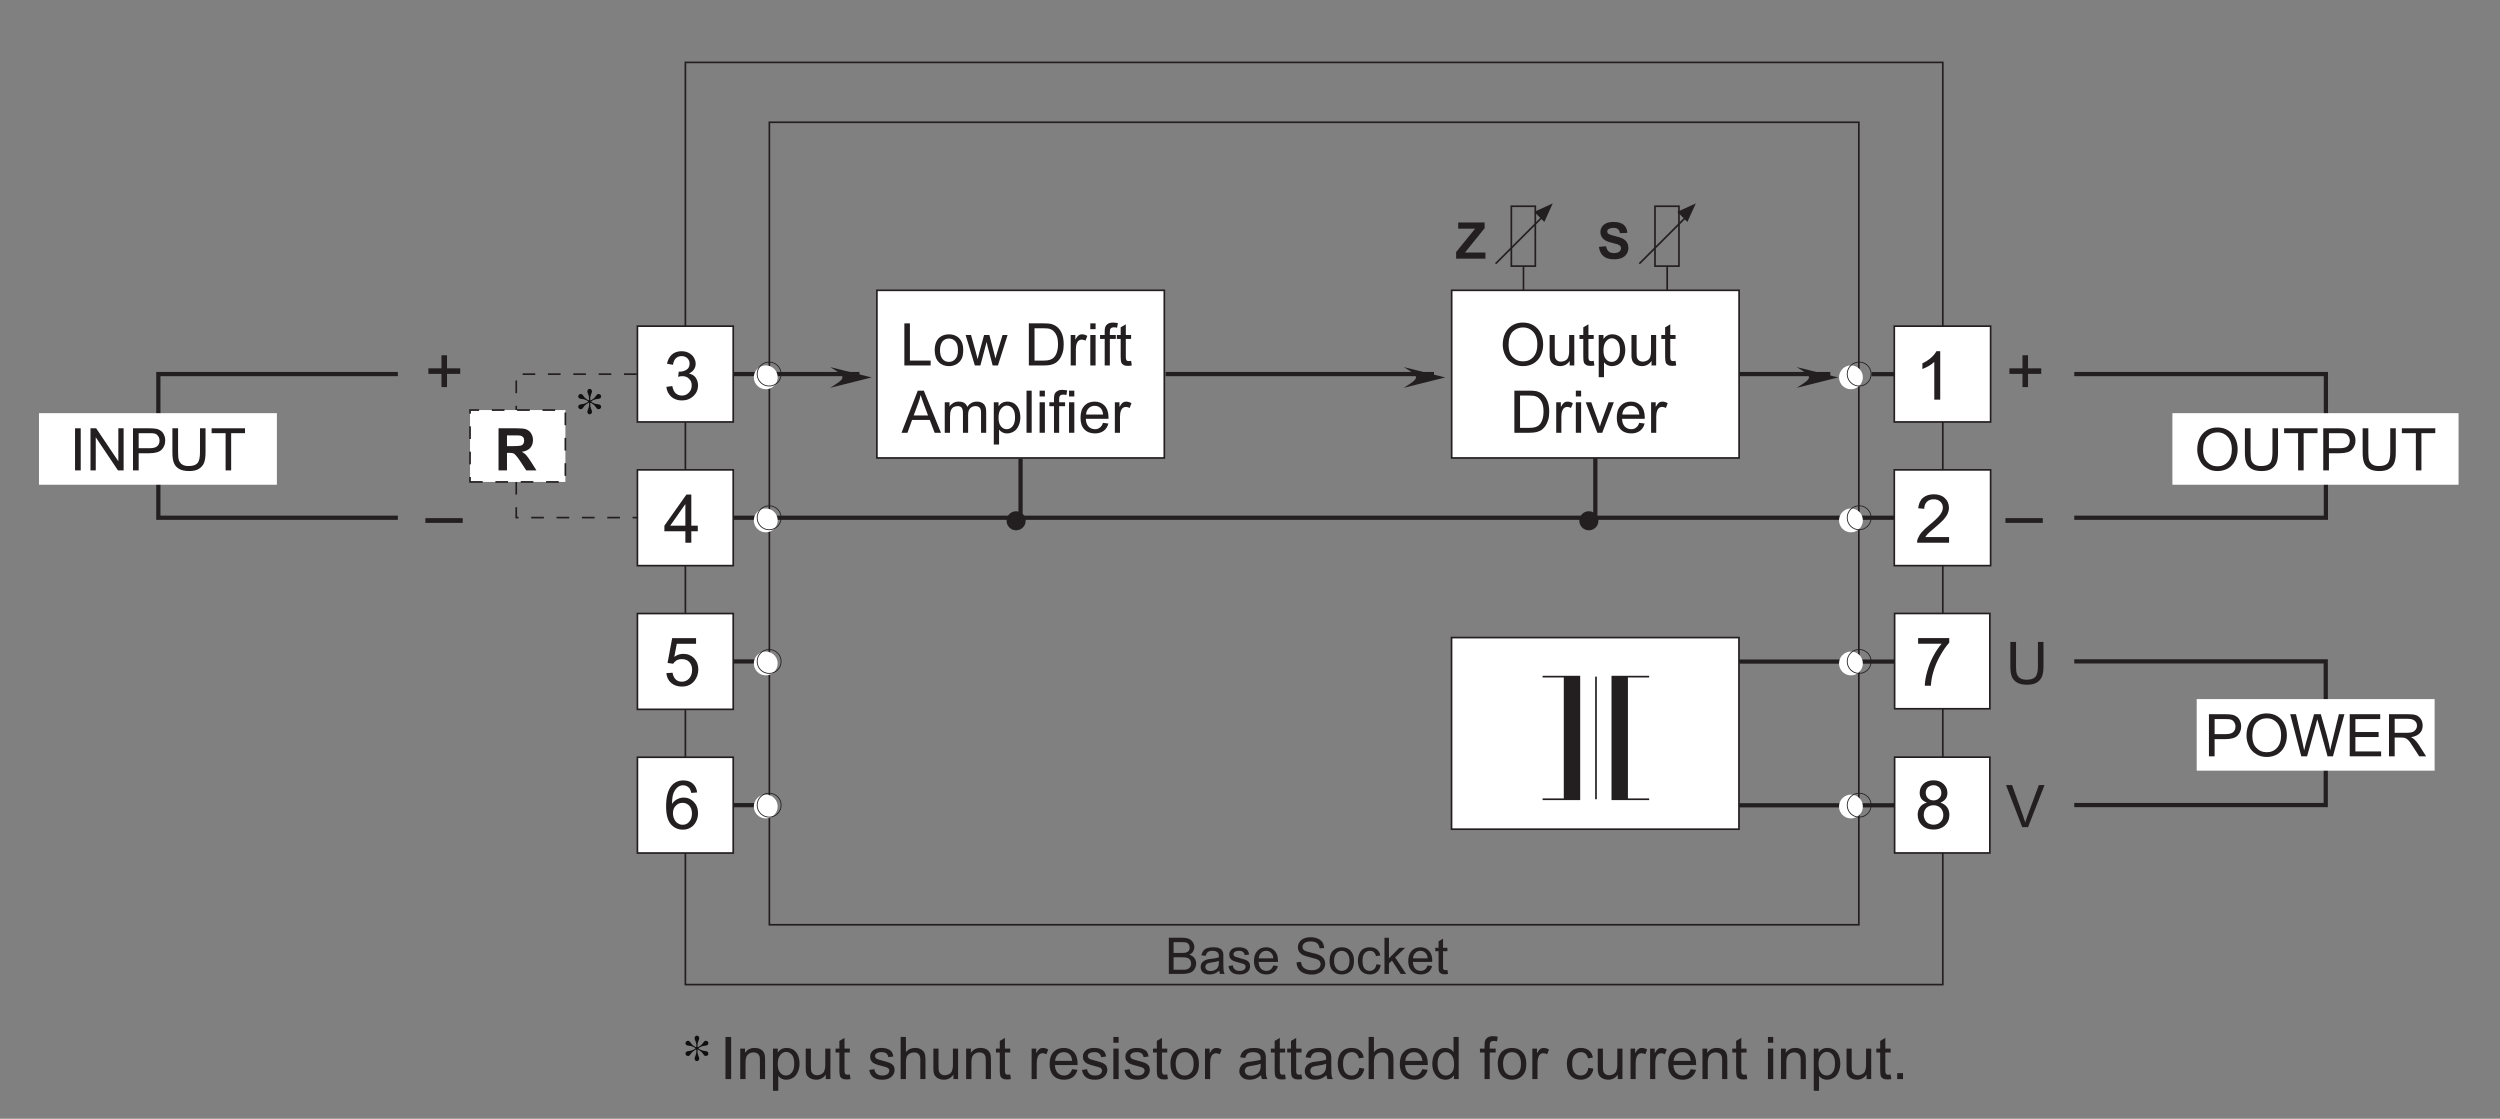 <?xml version="1.0" encoding="UTF-8"?>
<svg xmlns="http://www.w3.org/2000/svg" xmlns:xlink="http://www.w3.org/1999/xlink" width="295.89pt" height="132.41pt" viewBox="0 0 295.89 132.41" version="1.2">
<rect x="0" y="0" width="295.89" height="132.41" fill="#808080" stroke="none"/>
<defs>
<g>
<symbol overflow="visible" id="glyph0-0">
<path style="stroke:none;" d="M 4.359 0 L 4.359 -4.359 L 0.875 -4.359 L 0.875 0 Z M 0.984 -4.25 L 4.25 -4.25 L 4.25 -0.109 L 0.984 -0.109 Z M 0.984 -4.25 "/>
</symbol>
<symbol overflow="visible" id="glyph0-1">
<path style="stroke:none;" d="M 3.812 -2.109 C 3.812 -1.484 3.703 -1.062 3.5 -0.844 C 3.297 -0.625 2.953 -0.516 2.453 -0.516 C 2.188 -0.516 1.938 -0.562 1.75 -0.672 C 1.547 -0.781 1.422 -0.953 1.328 -1.156 C 1.25 -1.359 1.219 -1.672 1.219 -2.109 L 1.219 -4.984 L 0.547 -4.984 L 0.547 -2.109 C 0.547 -1.578 0.609 -1.156 0.734 -0.859 C 0.859 -0.547 1.078 -0.328 1.375 -0.156 C 1.672 0 2.062 0.078 2.516 0.078 C 3 0.078 3.391 0 3.688 -0.188 C 3.984 -0.375 4.188 -0.625 4.297 -0.906 C 4.406 -1.203 4.469 -1.609 4.469 -2.109 L 4.469 -4.984 L 3.812 -4.984 Z M 3.812 -2.109 "/>
</symbol>
<symbol overflow="visible" id="glyph0-2">
<path style="stroke:none;" d="M 2.641 0 L 4.594 -4.984 L 3.922 -4.984 L 2.578 -1.359 C 2.469 -1.094 2.391 -0.828 2.312 -0.547 C 2.234 -0.797 2.141 -1.078 2.047 -1.359 L 0.75 -4.984 L 0.031 -4.984 L 1.953 0 Z M 2.641 0 "/>
</symbol>
<symbol overflow="visible" id="glyph0-3">
<path style="stroke:none;" d="M 1.312 0 L 1.312 -4.984 L 0.641 -4.984 L 0.641 0 Z M 1.312 0 "/>
</symbol>
<symbol overflow="visible" id="glyph0-4">
<path style="stroke:none;" d="M 1.078 0 L 1.078 -1.969 C 1.078 -2.438 1.172 -2.75 1.359 -2.906 C 1.547 -3.078 1.766 -3.156 2.031 -3.156 C 2.188 -3.156 2.328 -3.125 2.453 -3.047 C 2.578 -2.984 2.656 -2.875 2.703 -2.766 C 2.766 -2.641 2.781 -2.453 2.781 -2.188 L 2.781 0 L 3.391 0 L 3.391 -2.219 C 3.391 -2.5 3.375 -2.703 3.359 -2.812 C 3.328 -2.984 3.266 -3.141 3.172 -3.266 C 3.078 -3.391 2.938 -3.5 2.766 -3.578 C 2.578 -3.656 2.375 -3.688 2.156 -3.688 C 1.656 -3.688 1.281 -3.5 1.016 -3.094 L 1.016 -3.609 L 0.453 -3.609 L 0.453 0 Z M 1.078 0 "/>
</symbol>
<symbol overflow="visible" id="glyph0-5">
<path style="stroke:none;" d="M 1.078 1.391 L 1.078 -0.375 C 1.172 -0.25 1.312 -0.141 1.469 -0.047 C 1.641 0.031 1.812 0.078 2.016 0.078 C 2.297 0.078 2.562 0 2.828 -0.156 C 3.078 -0.312 3.266 -0.547 3.391 -0.844 C 3.531 -1.141 3.594 -1.469 3.594 -1.828 C 3.594 -2.188 3.531 -2.5 3.422 -2.781 C 3.297 -3.078 3.109 -3.297 2.891 -3.453 C 2.641 -3.609 2.375 -3.688 2.062 -3.688 C 1.828 -3.688 1.625 -3.641 1.469 -3.547 C 1.297 -3.469 1.156 -3.328 1.016 -3.141 L 1.016 -3.609 L 0.453 -3.609 L 0.453 1.391 Z M 1.312 -2.844 C 1.516 -3.094 1.75 -3.219 2 -3.219 C 2.266 -3.219 2.5 -3.094 2.688 -2.875 C 2.875 -2.641 2.969 -2.297 2.969 -1.844 C 2.969 -1.359 2.875 -1 2.672 -0.766 C 2.484 -0.531 2.25 -0.422 1.984 -0.422 C 1.719 -0.422 1.484 -0.531 1.297 -0.766 C 1.109 -0.984 1.016 -1.328 1.016 -1.781 C 1.016 -2.25 1.109 -2.609 1.312 -2.844 Z M 1.312 -2.844 "/>
</symbol>
<symbol overflow="visible" id="glyph0-6">
<path style="stroke:none;" d="M 3.375 0 L 3.375 -3.609 L 2.766 -3.609 L 2.766 -1.688 C 2.766 -1.375 2.719 -1.141 2.656 -0.969 C 2.594 -0.812 2.484 -0.688 2.328 -0.594 C 2.156 -0.5 1.984 -0.453 1.812 -0.453 C 1.609 -0.453 1.469 -0.5 1.344 -0.594 C 1.219 -0.688 1.141 -0.812 1.094 -0.969 C 1.078 -1.078 1.062 -1.297 1.062 -1.609 L 1.062 -3.609 L 0.453 -3.609 L 0.453 -1.375 C 0.453 -1.109 0.453 -0.922 0.484 -0.812 C 0.516 -0.625 0.578 -0.469 0.672 -0.359 C 0.766 -0.234 0.906 -0.125 1.078 -0.047 C 1.266 0.031 1.469 0.078 1.672 0.078 C 2.156 0.078 2.547 -0.125 2.828 -0.531 L 2.828 0 Z M 3.375 0 "/>
</symbol>
<symbol overflow="visible" id="glyph0-7">
<path style="stroke:none;" d="M 1.531 -0.516 C 1.438 -0.516 1.359 -0.531 1.312 -0.562 C 1.266 -0.594 1.234 -0.641 1.219 -0.688 C 1.188 -0.734 1.172 -0.844 1.172 -1.031 L 1.172 -3.141 L 1.797 -3.141 L 1.797 -3.609 L 1.172 -3.609 L 1.172 -4.875 L 0.562 -4.516 L 0.562 -3.609 L 0.109 -3.609 L 0.109 -3.141 L 0.562 -3.141 L 0.562 -1.062 C 0.562 -0.688 0.594 -0.453 0.641 -0.328 C 0.688 -0.219 0.781 -0.125 0.906 -0.062 C 1.016 0.016 1.188 0.047 1.422 0.047 C 1.547 0.047 1.703 0.031 1.875 0 L 1.797 -0.547 C 1.672 -0.531 1.594 -0.516 1.531 -0.516 Z M 1.531 -0.516 "/>
</symbol>
<symbol overflow="visible" id="glyph0-8">
<path style="stroke:none;" d=""/>
</symbol>
<symbol overflow="visible" id="glyph0-9">
<path style="stroke:none;" d="M 0.688 -0.219 C 0.938 -0.016 1.297 0.078 1.766 0.078 C 2.047 0.078 2.297 0.031 2.516 -0.062 C 2.75 -0.172 2.922 -0.312 3.031 -0.484 C 3.156 -0.672 3.219 -0.859 3.219 -1.062 C 3.219 -1.281 3.172 -1.453 3.078 -1.594 C 2.969 -1.734 2.844 -1.828 2.672 -1.906 C 2.5 -1.984 2.188 -2.078 1.766 -2.188 C 1.469 -2.266 1.281 -2.328 1.219 -2.344 C 1.109 -2.391 1.031 -2.453 0.984 -2.516 C 0.938 -2.578 0.906 -2.641 0.906 -2.719 C 0.906 -2.844 0.969 -2.969 1.094 -3.047 C 1.219 -3.141 1.422 -3.188 1.688 -3.188 C 1.938 -3.188 2.109 -3.141 2.25 -3.031 C 2.375 -2.922 2.453 -2.781 2.484 -2.594 L 3.078 -2.672 C 3.031 -2.906 2.969 -3.094 2.875 -3.234 C 2.766 -3.375 2.609 -3.484 2.391 -3.562 C 2.188 -3.656 1.938 -3.688 1.656 -3.688 C 1.469 -3.688 1.281 -3.672 1.125 -3.625 C 0.953 -3.578 0.828 -3.516 0.734 -3.438 C 0.609 -3.359 0.5 -3.234 0.438 -3.094 C 0.359 -2.969 0.328 -2.812 0.328 -2.656 C 0.328 -2.484 0.359 -2.312 0.453 -2.172 C 0.547 -2.031 0.672 -1.906 0.844 -1.828 C 1.031 -1.734 1.328 -1.641 1.781 -1.531 C 2.109 -1.453 2.328 -1.375 2.406 -1.328 C 2.531 -1.25 2.594 -1.141 2.594 -1 C 2.594 -0.844 2.516 -0.703 2.391 -0.594 C 2.25 -0.484 2.047 -0.422 1.766 -0.422 C 1.484 -0.422 1.266 -0.484 1.109 -0.625 C 0.953 -0.75 0.859 -0.938 0.828 -1.172 L 0.219 -1.078 C 0.281 -0.703 0.438 -0.406 0.688 -0.219 Z M 0.688 -0.219 "/>
</symbol>
<symbol overflow="visible" id="glyph0-10">
<path style="stroke:none;" d="M 1.078 0 L 1.078 -1.969 C 1.078 -2.266 1.109 -2.484 1.172 -2.641 C 1.234 -2.797 1.359 -2.922 1.516 -3.031 C 1.672 -3.109 1.844 -3.156 2.016 -3.156 C 2.266 -3.156 2.453 -3.094 2.578 -2.953 C 2.719 -2.812 2.781 -2.594 2.781 -2.281 L 2.781 0 L 3.391 0 L 3.391 -2.281 C 3.391 -2.641 3.359 -2.906 3.266 -3.094 C 3.188 -3.281 3.031 -3.422 2.844 -3.531 C 2.641 -3.641 2.422 -3.688 2.156 -3.688 C 1.719 -3.688 1.359 -3.531 1.078 -3.188 L 1.078 -4.984 L 0.453 -4.984 L 0.453 0 Z M 1.078 0 "/>
</symbol>
<symbol overflow="visible" id="glyph0-11">
<path style="stroke:none;" d="M 1.062 0 L 1.062 -1.891 C 1.062 -2.141 1.094 -2.391 1.172 -2.609 C 1.219 -2.75 1.297 -2.859 1.391 -2.938 C 1.5 -3.016 1.625 -3.062 1.75 -3.062 C 1.906 -3.062 2.047 -3.016 2.203 -2.938 L 2.422 -3.5 C 2.203 -3.625 2 -3.688 1.797 -3.688 C 1.641 -3.688 1.516 -3.656 1.391 -3.562 C 1.281 -3.484 1.141 -3.312 1 -3.062 L 1 -3.609 L 0.453 -3.609 L 0.453 0 Z M 1.062 0 "/>
</symbol>
<symbol overflow="visible" id="glyph0-12">
<path style="stroke:none;" d="M 2.547 -0.609 C 2.391 -0.484 2.203 -0.422 1.984 -0.422 C 1.672 -0.422 1.422 -0.531 1.219 -0.734 C 1.016 -0.953 0.906 -1.25 0.891 -1.656 L 3.578 -1.656 C 3.578 -1.719 3.578 -1.781 3.578 -1.812 C 3.578 -2.406 3.422 -2.875 3.125 -3.203 C 2.812 -3.531 2.422 -3.688 1.938 -3.688 C 1.438 -3.688 1.031 -3.531 0.719 -3.188 C 0.406 -2.859 0.266 -2.391 0.266 -1.781 C 0.266 -1.188 0.406 -0.734 0.719 -0.406 C 1.031 -0.078 1.453 0.078 1.984 0.078 C 2.391 0.078 2.734 -0.031 3.016 -0.234 C 3.281 -0.438 3.469 -0.719 3.562 -1.094 L 2.922 -1.172 C 2.844 -0.906 2.703 -0.719 2.547 -0.609 Z M 1.234 -2.906 C 1.422 -3.094 1.672 -3.188 1.938 -3.188 C 2.266 -3.188 2.516 -3.078 2.703 -2.844 C 2.828 -2.688 2.906 -2.453 2.938 -2.156 L 0.922 -2.156 C 0.938 -2.469 1.047 -2.719 1.234 -2.906 Z M 1.234 -2.906 "/>
</symbol>
<symbol overflow="visible" id="glyph0-13">
<path style="stroke:none;" d="M 1.078 -4.297 L 1.078 -4.984 L 0.453 -4.984 L 0.453 -4.297 Z M 1.078 0 L 1.078 -3.609 L 0.453 -3.609 L 0.453 0 Z M 1.078 0 "/>
</symbol>
<symbol overflow="visible" id="glyph0-14">
<path style="stroke:none;" d="M 0.703 -0.406 C 1.016 -0.078 1.422 0.078 1.922 0.078 C 2.25 0.078 2.531 0 2.797 -0.141 C 3.062 -0.297 3.266 -0.5 3.406 -0.766 C 3.547 -1.031 3.609 -1.391 3.609 -1.859 C 3.609 -2.438 3.453 -2.875 3.141 -3.203 C 2.828 -3.531 2.422 -3.688 1.922 -3.688 C 1.484 -3.688 1.094 -3.562 0.781 -3.297 C 0.422 -2.969 0.234 -2.469 0.234 -1.812 C 0.234 -1.203 0.391 -0.734 0.703 -0.406 Z M 1.156 -2.844 C 1.359 -3.078 1.609 -3.188 1.922 -3.188 C 2.234 -3.188 2.484 -3.078 2.688 -2.844 C 2.891 -2.609 2.984 -2.266 2.984 -1.828 C 2.984 -1.359 2.891 -1 2.688 -0.781 C 2.484 -0.547 2.234 -0.422 1.922 -0.422 C 1.609 -0.422 1.359 -0.531 1.156 -0.766 C 0.969 -1 0.859 -1.344 0.859 -1.812 C 0.859 -2.266 0.969 -2.609 1.156 -2.844 Z M 1.156 -2.844 "/>
</symbol>
<symbol overflow="visible" id="glyph0-15">
<path style="stroke:none;" d="M 2.938 0 L 3.578 0 C 3.5 -0.141 3.453 -0.281 3.422 -0.438 C 3.406 -0.578 3.391 -0.953 3.391 -1.516 L 3.391 -2.328 C 3.391 -2.594 3.391 -2.781 3.359 -2.891 C 3.328 -3.062 3.266 -3.203 3.172 -3.312 C 3.078 -3.422 2.938 -3.516 2.75 -3.578 C 2.547 -3.656 2.297 -3.688 2 -3.688 C 1.672 -3.688 1.406 -3.656 1.172 -3.562 C 0.938 -3.484 0.75 -3.359 0.625 -3.203 C 0.5 -3.047 0.406 -2.844 0.359 -2.578 L 0.953 -2.5 C 1.016 -2.75 1.125 -2.938 1.266 -3.031 C 1.406 -3.141 1.609 -3.188 1.906 -3.188 C 2.203 -3.188 2.453 -3.109 2.594 -2.969 C 2.719 -2.875 2.781 -2.703 2.781 -2.453 C 2.781 -2.438 2.781 -2.375 2.781 -2.297 C 2.531 -2.203 2.172 -2.141 1.672 -2.078 C 1.438 -2.062 1.25 -2.016 1.125 -2 C 0.969 -1.938 0.828 -1.875 0.688 -1.797 C 0.562 -1.703 0.453 -1.578 0.375 -1.438 C 0.297 -1.297 0.25 -1.125 0.25 -0.953 C 0.25 -0.656 0.359 -0.406 0.578 -0.219 C 0.781 -0.016 1.094 0.078 1.484 0.078 C 1.734 0.078 1.953 0.031 2.172 -0.047 C 2.375 -0.125 2.594 -0.266 2.828 -0.453 C 2.844 -0.281 2.875 -0.125 2.938 0 Z M 2.781 -1.594 C 2.781 -1.312 2.734 -1.109 2.672 -0.984 C 2.578 -0.797 2.453 -0.656 2.266 -0.562 C 2.078 -0.453 1.875 -0.406 1.641 -0.406 C 1.391 -0.406 1.219 -0.453 1.094 -0.562 C 0.969 -0.672 0.906 -0.812 0.906 -0.969 C 0.906 -1.078 0.938 -1.172 0.984 -1.266 C 1.047 -1.359 1.125 -1.422 1.234 -1.469 C 1.344 -1.5 1.516 -1.547 1.766 -1.578 C 2.219 -1.641 2.547 -1.719 2.781 -1.812 Z M 2.781 -1.594 "/>
</symbol>
<symbol overflow="visible" id="glyph0-16">
<path style="stroke:none;" d="M 2.516 -0.641 C 2.359 -0.5 2.156 -0.422 1.922 -0.422 C 1.609 -0.422 1.375 -0.531 1.188 -0.75 C 1 -0.969 0.906 -1.328 0.906 -1.812 C 0.906 -2.297 1 -2.641 1.203 -2.859 C 1.391 -3.078 1.641 -3.188 1.953 -3.188 C 2.156 -3.188 2.328 -3.125 2.469 -3.016 C 2.609 -2.891 2.719 -2.703 2.781 -2.453 L 3.359 -2.547 C 3.297 -2.906 3.141 -3.203 2.891 -3.391 C 2.641 -3.594 2.312 -3.688 1.922 -3.688 C 1.609 -3.688 1.328 -3.625 1.062 -3.484 C 0.797 -3.328 0.594 -3.109 0.469 -2.812 C 0.344 -2.516 0.281 -2.188 0.281 -1.797 C 0.281 -1.188 0.438 -0.734 0.734 -0.406 C 1.031 -0.078 1.422 0.078 1.922 0.078 C 2.312 0.078 2.641 -0.047 2.922 -0.266 C 3.188 -0.516 3.359 -0.828 3.422 -1.234 L 2.828 -1.328 C 2.781 -1.016 2.672 -0.797 2.516 -0.641 Z M 2.516 -0.641 "/>
</symbol>
<symbol overflow="visible" id="glyph0-17">
<path style="stroke:none;" d="M 3.359 0 L 3.359 -4.984 L 2.75 -4.984 L 2.75 -3.188 C 2.641 -3.344 2.516 -3.469 2.328 -3.547 C 2.172 -3.641 1.969 -3.688 1.75 -3.688 C 1.453 -3.688 1.188 -3.609 0.953 -3.453 C 0.703 -3.297 0.531 -3.078 0.406 -2.781 C 0.297 -2.5 0.234 -2.172 0.234 -1.812 C 0.234 -1.438 0.297 -1.109 0.438 -0.828 C 0.562 -0.547 0.75 -0.328 0.984 -0.156 C 1.234 0 1.5 0.078 1.781 0.078 C 2.234 0.078 2.562 -0.109 2.797 -0.453 L 2.797 0 Z M 1.125 -2.844 C 1.312 -3.078 1.547 -3.188 1.812 -3.188 C 2.094 -3.188 2.328 -3.062 2.516 -2.844 C 2.703 -2.609 2.812 -2.25 2.812 -1.75 C 2.812 -1.297 2.719 -0.969 2.531 -0.75 C 2.344 -0.531 2.109 -0.422 1.844 -0.422 C 1.578 -0.422 1.344 -0.531 1.156 -0.766 C 0.953 -1 0.859 -1.344 0.859 -1.812 C 0.859 -2.281 0.953 -2.625 1.125 -2.844 Z M 1.125 -2.844 "/>
</symbol>
<symbol overflow="visible" id="glyph0-18">
<path style="stroke:none;" d="M 1.219 0 L 1.219 -3.141 L 1.922 -3.141 L 1.922 -3.609 L 1.219 -3.609 L 1.219 -3.953 C 1.219 -4.172 1.25 -4.312 1.328 -4.391 C 1.406 -4.469 1.531 -4.516 1.719 -4.516 C 1.828 -4.516 1.953 -4.5 2.078 -4.469 L 2.172 -5.016 C 1.969 -5.047 1.781 -5.078 1.609 -5.078 C 1.344 -5.078 1.125 -5.031 0.984 -4.922 C 0.828 -4.828 0.734 -4.703 0.672 -4.547 C 0.625 -4.422 0.609 -4.25 0.609 -4 L 0.609 -3.609 L 0.062 -3.609 L 0.062 -3.141 L 0.609 -3.141 L 0.609 0 Z M 1.219 0 "/>
</symbol>
<symbol overflow="visible" id="glyph0-19">
<path style="stroke:none;" d="M 1.328 0 L 1.328 -0.703 L 0.641 -0.703 L 0.641 0 Z M 1.328 0 "/>
</symbol>
<symbol overflow="visible" id="glyph0-20">
<path style="stroke:none;" d="M 1.156 0 L 1.156 -3.922 L 3.781 0 L 4.453 0 L 4.453 -4.984 L 3.828 -4.984 L 3.828 -1.078 L 1.203 -4.984 L 0.531 -4.984 L 0.531 0 Z M 1.156 0 "/>
</symbol>
<symbol overflow="visible" id="glyph0-21">
<path style="stroke:none;" d="M 1.203 0 L 1.203 -2.031 L 2.484 -2.031 C 3.188 -2.031 3.672 -2.188 3.938 -2.469 C 4.219 -2.766 4.344 -3.125 4.344 -3.547 C 4.344 -3.797 4.297 -4.016 4.188 -4.234 C 4.094 -4.438 3.969 -4.594 3.797 -4.703 C 3.625 -4.828 3.422 -4.906 3.172 -4.938 C 3 -4.969 2.75 -4.984 2.422 -4.984 L 0.531 -4.984 L 0.531 0 Z M 1.203 -4.406 L 2.469 -4.406 C 2.781 -4.406 2.984 -4.391 3.094 -4.359 C 3.266 -4.312 3.406 -4.219 3.5 -4.062 C 3.609 -3.922 3.672 -3.734 3.672 -3.531 C 3.672 -3.234 3.578 -3.016 3.391 -2.859 C 3.219 -2.703 2.906 -2.625 2.484 -2.625 L 1.203 -2.625 Z M 1.203 -4.406 "/>
</symbol>
<symbol overflow="visible" id="glyph0-22">
<path style="stroke:none;" d="M 2.469 0 L 2.469 -4.406 L 4.109 -4.406 L 4.109 -4.984 L 0.156 -4.984 L 0.156 -4.406 L 1.812 -4.406 L 1.812 0 Z M 2.469 0 "/>
</symbol>
<symbol overflow="visible" id="glyph0-23">
<path style="stroke:none;" d="M 3.625 0 L 3.625 -0.578 L 1.172 -0.578 L 1.172 -4.984 L 0.516 -4.984 L 0.516 0 Z M 3.625 0 "/>
</symbol>
<symbol overflow="visible" id="glyph0-24">
<path style="stroke:none;" d="M 1.766 0 L 2.5 -2.781 L 2.641 -2.172 L 3.219 0 L 3.844 0 L 4.984 -3.609 L 4.391 -3.609 L 3.75 -1.531 L 3.547 -0.828 L 3.375 -1.516 L 2.828 -3.609 L 2.203 -3.609 L 1.625 -1.5 C 1.516 -1.031 1.453 -0.797 1.438 -0.75 L 1.234 -1.531 L 0.656 -3.609 L 0.016 -3.609 L 1.109 0 Z M 1.766 0 "/>
</symbol>
<symbol overflow="visible" id="glyph0-25">
<path style="stroke:none;" d="M 2.328 0 C 2.641 0 2.906 -0.031 3.141 -0.078 C 3.375 -0.141 3.562 -0.219 3.734 -0.328 C 3.906 -0.453 4.047 -0.594 4.188 -0.781 C 4.328 -0.984 4.438 -1.219 4.531 -1.516 C 4.625 -1.812 4.656 -2.141 4.656 -2.516 C 4.656 -2.969 4.594 -3.359 4.469 -3.703 C 4.328 -4.062 4.141 -4.344 3.875 -4.562 C 3.672 -4.734 3.422 -4.844 3.141 -4.922 C 2.938 -4.969 2.641 -4.984 2.266 -4.984 L 0.531 -4.984 L 0.531 0 Z M 1.203 -4.406 L 2.25 -4.406 C 2.641 -4.406 2.922 -4.375 3.094 -4.297 C 3.344 -4.203 3.547 -4.016 3.719 -3.734 C 3.891 -3.453 3.984 -3.047 3.984 -2.531 C 3.984 -2.156 3.938 -1.828 3.844 -1.562 C 3.766 -1.297 3.641 -1.094 3.484 -0.938 C 3.375 -0.828 3.219 -0.734 3.031 -0.672 C 2.844 -0.609 2.594 -0.578 2.266 -0.578 L 1.203 -0.578 Z M 1.203 -4.406 "/>
</symbol>
<symbol overflow="visible" id="glyph0-26">
<path style="stroke:none;" d="M 0.688 0 L 1.234 -1.516 L 3.328 -1.516 L 3.906 0 L 4.656 0 L 2.625 -4.984 L 1.906 -4.984 L -0.016 0 Z M 1.969 -3.516 C 2.078 -3.828 2.188 -4.141 2.25 -4.469 C 2.328 -4.203 2.453 -3.859 2.609 -3.422 L 3.125 -2.047 L 1.422 -2.047 Z M 1.969 -3.516 "/>
</symbol>
<symbol overflow="visible" id="glyph0-27">
<path style="stroke:none;" d="M 1.078 0 L 1.078 -1.875 C 1.078 -2.203 1.109 -2.453 1.172 -2.625 C 1.234 -2.797 1.344 -2.938 1.484 -3.031 C 1.641 -3.109 1.797 -3.156 1.969 -3.156 C 2.188 -3.156 2.359 -3.094 2.453 -2.969 C 2.562 -2.828 2.609 -2.625 2.609 -2.344 L 2.609 0 L 3.219 0 L 3.219 -2.094 C 3.219 -2.469 3.297 -2.734 3.469 -2.906 C 3.641 -3.078 3.859 -3.156 4.109 -3.156 C 4.25 -3.156 4.375 -3.125 4.469 -3.062 C 4.578 -3 4.656 -2.906 4.688 -2.812 C 4.734 -2.703 4.75 -2.516 4.75 -2.281 L 4.75 0 L 5.359 0 L 5.359 -2.484 C 5.359 -2.891 5.266 -3.203 5.078 -3.391 C 4.875 -3.594 4.609 -3.688 4.25 -3.688 C 3.781 -3.688 3.406 -3.484 3.125 -3.062 C 3.047 -3.266 2.938 -3.422 2.766 -3.531 C 2.594 -3.641 2.375 -3.688 2.109 -3.688 C 1.859 -3.688 1.656 -3.641 1.469 -3.531 C 1.281 -3.422 1.125 -3.281 1.016 -3.109 L 1.016 -3.609 L 0.453 -3.609 L 0.453 0 Z M 1.078 0 "/>
</symbol>
<symbol overflow="visible" id="glyph0-28">
<path style="stroke:none;" d="M 1.062 0 L 1.062 -4.984 L 0.453 -4.984 L 0.453 0 Z M 1.062 0 "/>
</symbol>
<symbol overflow="visible" id="glyph0-29">
<path style="stroke:none;" d="M 0.625 -1.188 C 0.812 -0.797 1.094 -0.484 1.469 -0.266 C 1.828 -0.031 2.25 0.078 2.719 0.078 C 3.156 0.078 3.562 -0.016 3.938 -0.219 C 4.312 -0.438 4.594 -0.734 4.797 -1.125 C 5 -1.531 5.109 -1.984 5.109 -2.484 C 5.109 -2.984 5.016 -3.422 4.812 -3.828 C 4.625 -4.219 4.344 -4.516 3.969 -4.75 C 3.609 -4.969 3.188 -5.078 2.719 -5.078 C 2.016 -5.078 1.453 -4.844 1 -4.375 C 0.562 -3.906 0.328 -3.25 0.328 -2.422 C 0.328 -2 0.438 -1.578 0.625 -1.188 Z M 1.516 -4.016 C 1.859 -4.344 2.266 -4.5 2.719 -4.5 C 3.062 -4.5 3.359 -4.422 3.609 -4.25 C 3.875 -4.078 4.078 -3.859 4.219 -3.547 C 4.359 -3.25 4.422 -2.891 4.422 -2.484 C 4.422 -1.844 4.266 -1.359 3.938 -1 C 3.625 -0.656 3.219 -0.484 2.719 -0.484 C 2.234 -0.484 1.828 -0.656 1.5 -1 C 1.172 -1.344 1.016 -1.812 1.016 -2.422 C 1.016 -3.156 1.188 -3.703 1.516 -4.016 Z M 1.516 -4.016 "/>
</symbol>
<symbol overflow="visible" id="glyph0-30">
<path style="stroke:none;" d="M 2.031 0 L 3.406 -3.609 L 2.781 -3.609 L 1.969 -1.406 C 1.875 -1.141 1.797 -0.906 1.75 -0.719 C 1.672 -0.969 1.594 -1.219 1.516 -1.453 L 0.734 -3.609 L 0.078 -3.609 L 1.453 0 Z M 2.031 0 "/>
</symbol>
<symbol overflow="visible" id="glyph0-31">
<path style="stroke:none;" d="M 2.078 0 L 3.141 -3.812 C 3.172 -3.969 3.219 -4.156 3.297 -4.391 C 3.297 -4.312 3.359 -4.125 3.453 -3.812 L 4.5 0 L 5.141 0 L 6.5 -4.984 L 5.844 -4.984 L 5.062 -1.781 C 4.953 -1.375 4.875 -1.016 4.812 -0.703 C 4.719 -1.25 4.594 -1.844 4.422 -2.453 L 3.703 -4.984 L 2.906 -4.984 L 1.953 -1.609 C 1.938 -1.531 1.859 -1.219 1.734 -0.703 C 1.672 -1.031 1.594 -1.375 1.516 -1.719 L 0.766 -4.984 L 0.078 -4.984 L 1.391 0 Z M 2.078 0 "/>
</symbol>
<symbol overflow="visible" id="glyph0-32">
<path style="stroke:none;" d="M 4.266 0 L 4.266 -0.578 L 1.219 -0.578 L 1.219 -2.281 L 3.969 -2.281 L 3.969 -2.875 L 1.219 -2.875 L 1.219 -4.406 L 4.156 -4.406 L 4.156 -4.984 L 0.547 -4.984 L 0.547 0 Z M 4.266 0 "/>
</symbol>
<symbol overflow="visible" id="glyph0-33">
<path style="stroke:none;" d="M 1.219 0 L 1.219 -2.219 L 1.984 -2.219 C 2.141 -2.219 2.266 -2.203 2.344 -2.188 C 2.453 -2.172 2.547 -2.125 2.641 -2.062 C 2.75 -2 2.859 -1.891 2.984 -1.734 C 3.094 -1.562 3.266 -1.344 3.453 -1.031 L 4.125 0 L 4.938 0 L 4.078 -1.359 C 3.906 -1.625 3.719 -1.844 3.531 -2.016 C 3.438 -2.109 3.312 -2.188 3.141 -2.266 C 3.609 -2.328 3.969 -2.5 4.188 -2.734 C 4.422 -2.969 4.531 -3.281 4.531 -3.625 C 4.531 -3.906 4.469 -4.156 4.328 -4.391 C 4.188 -4.609 4 -4.766 3.781 -4.859 C 3.547 -4.953 3.203 -4.984 2.766 -4.984 L 0.547 -4.984 L 0.547 0 Z M 1.219 -4.438 L 2.781 -4.438 C 3.156 -4.438 3.422 -4.359 3.594 -4.203 C 3.766 -4.062 3.859 -3.875 3.859 -3.625 C 3.859 -3.469 3.812 -3.312 3.719 -3.172 C 3.625 -3.047 3.5 -2.938 3.344 -2.875 C 3.156 -2.812 2.938 -2.781 2.625 -2.781 L 1.219 -2.781 Z M 1.219 -4.438 "/>
</symbol>
<symbol overflow="visible" id="glyph1-0">
<path style="stroke:none;" d="M 4.984 0 L 4.984 -4.984 L 1 -4.984 L 1 0 Z M 1.125 -4.859 L 4.859 -4.859 L 4.859 -0.125 L 1.125 -0.125 Z M 1.125 -4.859 "/>
</symbol>
<symbol overflow="visible" id="glyph1-1">
<path style="stroke:none;" d="M 2.656 -0.922 L 2.656 -2.484 L 4.219 -2.484 L 4.219 -3.141 L 2.656 -3.141 L 2.656 -4.688 L 2 -4.688 L 2 -3.141 L 0.453 -3.141 L 0.453 -2.484 L 2 -2.484 L 2 -0.922 Z M 2.656 -0.922 "/>
</symbol>
<symbol overflow="visible" id="glyph1-2">
<path style="stroke:none;" d="M 4.406 -1.781 L 4.406 -2.344 L -0.016 -2.344 L -0.016 -1.781 Z M 4.406 -1.781 "/>
</symbol>
<symbol overflow="visible" id="glyph1-3">
<path style="stroke:none;" d="M 0.906 -0.344 C 1.234 -0.062 1.656 0.094 2.156 0.094 C 2.703 0.094 3.156 -0.078 3.531 -0.422 C 3.891 -0.766 4.078 -1.188 4.078 -1.688 C 4.078 -2.062 3.969 -2.359 3.797 -2.609 C 3.609 -2.859 3.344 -3.016 3 -3.094 C 3.266 -3.219 3.453 -3.375 3.594 -3.578 C 3.734 -3.781 3.797 -4.016 3.797 -4.25 C 3.797 -4.516 3.719 -4.75 3.578 -4.984 C 3.438 -5.219 3.25 -5.391 2.984 -5.531 C 2.719 -5.672 2.438 -5.734 2.125 -5.734 C 1.672 -5.734 1.297 -5.609 0.984 -5.344 C 0.688 -5.078 0.5 -4.719 0.406 -4.25 L 1.109 -4.125 C 1.156 -4.469 1.281 -4.719 1.453 -4.906 C 1.641 -5.062 1.859 -5.156 2.141 -5.156 C 2.422 -5.156 2.641 -5.062 2.812 -4.906 C 2.984 -4.734 3.078 -4.531 3.078 -4.266 C 3.078 -3.938 2.953 -3.703 2.719 -3.547 C 2.484 -3.391 2.203 -3.312 1.906 -3.312 C 1.875 -3.312 1.844 -3.312 1.797 -3.328 L 1.719 -2.703 C 1.906 -2.766 2.078 -2.781 2.219 -2.781 C 2.531 -2.781 2.812 -2.688 3.016 -2.469 C 3.234 -2.266 3.328 -2 3.328 -1.688 C 3.328 -1.344 3.219 -1.062 2.984 -0.828 C 2.766 -0.594 2.484 -0.484 2.156 -0.484 C 1.875 -0.484 1.641 -0.578 1.438 -0.75 C 1.25 -0.922 1.109 -1.219 1.031 -1.609 L 0.328 -1.516 C 0.375 -1.031 0.578 -0.656 0.906 -0.344 Z M 0.906 -0.344 "/>
</symbol>
<symbol overflow="visible" id="glyph1-4">
<path style="stroke:none;" d="M 3.281 0 L 3.281 -1.359 L 4.047 -1.359 L 4.047 -2.016 L 3.281 -2.016 L 3.281 -5.703 L 2.703 -5.703 L 0.094 -2.016 L 0.094 -1.359 L 2.578 -1.359 L 2.578 0 Z M 0.781 -2.016 L 2.578 -4.578 L 2.578 -2.016 Z M 0.781 -2.016 "/>
</symbol>
<symbol overflow="visible" id="glyph1-5">
<path style="stroke:none;" d="M 0.891 -0.344 C 1.234 -0.047 1.656 0.094 2.172 0.094 C 2.797 0.094 3.297 -0.141 3.656 -0.594 C 3.953 -0.969 4.109 -1.422 4.109 -1.938 C 4.109 -2.484 3.938 -2.922 3.609 -3.266 C 3.266 -3.609 2.844 -3.781 2.344 -3.781 C 1.969 -3.781 1.609 -3.672 1.266 -3.422 L 1.562 -4.969 L 3.844 -4.969 L 3.844 -5.641 L 1.016 -5.641 L 0.469 -2.703 L 1.125 -2.609 C 1.234 -2.766 1.375 -2.906 1.547 -3.016 C 1.734 -3.109 1.922 -3.156 2.156 -3.156 C 2.531 -3.156 2.828 -3.047 3.031 -2.828 C 3.266 -2.594 3.375 -2.266 3.375 -1.875 C 3.375 -1.453 3.25 -1.109 3.016 -0.859 C 2.781 -0.609 2.5 -0.484 2.172 -0.484 C 1.875 -0.484 1.641 -0.562 1.438 -0.75 C 1.25 -0.922 1.125 -1.188 1.062 -1.547 L 0.328 -1.5 C 0.375 -1.016 0.562 -0.625 0.891 -0.344 Z M 0.891 -0.344 "/>
</symbol>
<symbol overflow="visible" id="glyph1-6">
<path style="stroke:none;" d="M 3.453 -5.359 C 3.172 -5.609 2.812 -5.734 2.344 -5.734 C 1.75 -5.734 1.281 -5.516 0.922 -5.078 C 0.516 -4.578 0.297 -3.781 0.297 -2.672 C 0.297 -1.688 0.484 -0.984 0.859 -0.547 C 1.234 -0.125 1.703 0.094 2.281 0.094 C 2.625 0.094 2.938 0.016 3.203 -0.156 C 3.469 -0.312 3.688 -0.547 3.844 -0.859 C 4 -1.156 4.078 -1.5 4.078 -1.859 C 4.078 -2.406 3.906 -2.844 3.578 -3.188 C 3.25 -3.531 2.859 -3.703 2.375 -3.703 C 2.125 -3.703 1.859 -3.641 1.625 -3.516 C 1.375 -3.391 1.156 -3.203 1 -2.953 C 1 -3.516 1.062 -3.953 1.188 -4.266 C 1.328 -4.578 1.5 -4.812 1.719 -4.969 C 1.891 -5.094 2.094 -5.156 2.312 -5.156 C 2.594 -5.156 2.828 -5.047 3.016 -4.859 C 3.125 -4.734 3.219 -4.531 3.281 -4.25 L 3.969 -4.312 C 3.922 -4.75 3.75 -5.094 3.453 -5.359 Z M 1.438 -2.734 C 1.656 -2.969 1.922 -3.078 2.25 -3.078 C 2.562 -3.078 2.828 -2.969 3.047 -2.734 C 3.25 -2.516 3.359 -2.203 3.359 -1.812 C 3.359 -1.406 3.25 -1.078 3.031 -0.844 C 2.828 -0.594 2.578 -0.484 2.266 -0.484 C 2.062 -0.484 1.875 -0.531 1.688 -0.656 C 1.5 -0.766 1.359 -0.938 1.266 -1.156 C 1.156 -1.375 1.109 -1.609 1.109 -1.844 C 1.109 -2.219 1.219 -2.516 1.438 -2.734 Z M 1.438 -2.734 "/>
</symbol>
<symbol overflow="visible" id="glyph1-7">
<path style="stroke:none;" d="M 2.969 -5.734 L 2.516 -5.734 C 2.391 -5.484 2.188 -5.234 1.891 -4.969 C 1.594 -4.703 1.25 -4.484 0.859 -4.297 L 0.859 -3.625 C 1.078 -3.703 1.328 -3.828 1.609 -3.984 C 1.875 -4.141 2.094 -4.297 2.266 -4.469 L 2.266 0 L 2.969 0 Z M 2.969 -5.734 "/>
</symbol>
<symbol overflow="visible" id="glyph1-8">
<path style="stroke:none;" d="M 1.203 -0.672 C 1.281 -0.797 1.391 -0.922 1.5 -1.047 C 1.625 -1.172 1.891 -1.422 2.312 -1.766 C 2.828 -2.188 3.172 -2.531 3.391 -2.766 C 3.609 -3.016 3.766 -3.25 3.859 -3.469 C 3.953 -3.688 4 -3.906 4 -4.141 C 4 -4.594 3.844 -4.969 3.516 -5.281 C 3.203 -5.578 2.766 -5.734 2.219 -5.734 C 1.688 -5.734 1.25 -5.594 0.922 -5.312 C 0.594 -5.031 0.422 -4.609 0.359 -4.078 L 1.078 -4.016 C 1.078 -4.359 1.188 -4.641 1.391 -4.844 C 1.594 -5.047 1.859 -5.141 2.203 -5.141 C 2.531 -5.141 2.781 -5.047 2.984 -4.859 C 3.188 -4.672 3.281 -4.438 3.281 -4.156 C 3.281 -3.891 3.172 -3.609 2.953 -3.312 C 2.734 -3.016 2.312 -2.609 1.703 -2.109 C 1.297 -1.781 1 -1.5 0.781 -1.25 C 0.562 -1 0.422 -0.734 0.312 -0.484 C 0.25 -0.328 0.219 -0.172 0.234 0 L 4.016 0 L 4.016 -0.672 Z M 1.203 -0.672 "/>
</symbol>
<symbol overflow="visible" id="glyph1-9">
<path style="stroke:none;" d="M 3.156 -4.969 C 2.812 -4.562 2.469 -4.062 2.156 -3.469 C 1.844 -2.875 1.609 -2.266 1.438 -1.625 C 1.266 -1 1.172 -0.453 1.172 0 L 1.891 0 C 1.922 -0.562 2.016 -1.094 2.156 -1.562 C 2.344 -2.25 2.625 -2.906 2.984 -3.547 C 3.344 -4.188 3.703 -4.703 4.062 -5.094 L 4.062 -5.641 L 0.375 -5.641 L 0.375 -4.969 Z M 3.156 -4.969 "/>
</symbol>
<symbol overflow="visible" id="glyph1-10">
<path style="stroke:none;" d="M 0.609 -2.578 C 0.422 -2.328 0.328 -2.031 0.328 -1.656 C 0.328 -1.156 0.5 -0.734 0.844 -0.406 C 1.188 -0.078 1.641 0.094 2.203 0.094 C 2.766 0.094 3.219 -0.078 3.562 -0.391 C 3.906 -0.734 4.078 -1.141 4.078 -1.641 C 4.078 -1.984 4 -2.281 3.812 -2.547 C 3.625 -2.797 3.359 -2.984 3.016 -3.094 C 3.297 -3.203 3.5 -3.359 3.641 -3.547 C 3.781 -3.75 3.844 -3.969 3.844 -4.234 C 3.844 -4.656 3.703 -5 3.391 -5.297 C 3.094 -5.594 2.688 -5.734 2.188 -5.734 C 1.703 -5.734 1.297 -5.594 1 -5.312 C 0.703 -5.016 0.562 -4.672 0.562 -4.25 C 0.562 -3.984 0.625 -3.75 0.766 -3.547 C 0.906 -3.359 1.125 -3.203 1.422 -3.094 C 1.062 -3 0.797 -2.828 0.609 -2.578 Z M 1.531 -4.906 C 1.719 -5.062 1.938 -5.156 2.203 -5.156 C 2.469 -5.156 2.688 -5.062 2.875 -4.891 C 3.047 -4.719 3.125 -4.5 3.125 -4.25 C 3.125 -4 3.047 -3.781 2.875 -3.625 C 2.703 -3.453 2.484 -3.359 2.203 -3.359 C 1.922 -3.359 1.703 -3.453 1.531 -3.625 C 1.359 -3.797 1.281 -4.016 1.281 -4.281 C 1.281 -4.516 1.359 -4.719 1.531 -4.906 Z M 1.359 -2.469 C 1.578 -2.672 1.859 -2.781 2.188 -2.781 C 2.531 -2.781 2.812 -2.672 3.031 -2.469 C 3.25 -2.234 3.359 -1.953 3.359 -1.625 C 3.359 -1.297 3.25 -1.016 3.031 -0.812 C 2.828 -0.594 2.547 -0.484 2.203 -0.484 C 1.984 -0.484 1.797 -0.531 1.609 -0.625 C 1.422 -0.734 1.281 -0.875 1.188 -1.062 C 1.094 -1.25 1.047 -1.438 1.047 -1.641 C 1.047 -1.969 1.141 -2.25 1.359 -2.469 Z M 1.359 -2.469 "/>
</symbol>
<symbol overflow="visible" id="glyph2-0">
<path style="stroke:none;" d="M 0 0 L 3.484 0 L 3.484 -4.875 L 0 -4.875 Z M 1.734 -2.75 L 0.562 -4.531 L 2.922 -4.531 Z M 1.953 -2.438 L 3.141 -4.219 L 3.141 -0.656 Z M 0.562 -0.344 L 1.734 -2.125 L 2.922 -0.344 Z M 0.344 -4.219 L 1.531 -2.438 L 0.344 -0.656 Z M 0.344 -4.219 "/>
</symbol>
<symbol overflow="visible" id="glyph2-1">
<path style="stroke:none;" d="M 1.344 -3.484 C 0.891 -3.219 0.391 -3.438 0.391 -3 C 0.391 -2.875 0.5 -2.734 0.688 -2.734 C 1 -2.734 0.891 -3.031 1.422 -3.375 L 1.609 -3.5 L 1.672 -3.484 L 1.672 -3.297 C 1.672 -2.812 1.469 -2.672 1.469 -2.422 C 1.469 -2.266 1.578 -2.125 1.734 -2.125 C 1.906 -2.125 2.016 -2.266 2.016 -2.422 C 2.016 -2.672 1.812 -2.812 1.812 -3.297 L 1.812 -3.484 L 1.875 -3.5 L 2.062 -3.375 C 2.594 -3.031 2.484 -2.734 2.797 -2.734 C 2.984 -2.734 3.094 -2.875 3.094 -3 C 3.094 -3.438 2.594 -3.219 2.141 -3.484 L 1.938 -3.594 L 1.938 -3.672 L 2.141 -3.797 C 2.594 -4.047 3.094 -3.828 3.094 -4.266 C 3.094 -4.391 2.984 -4.531 2.797 -4.531 C 2.484 -4.531 2.594 -4.234 2.062 -3.891 L 1.875 -3.781 L 1.812 -3.797 L 1.812 -3.984 C 1.812 -4.453 2.016 -4.594 2.016 -4.844 C 2.016 -5 1.906 -5.141 1.734 -5.141 C 1.578 -5.141 1.469 -5 1.469 -4.844 C 1.469 -4.594 1.672 -4.453 1.672 -3.984 L 1.672 -3.797 L 1.609 -3.781 L 1.422 -3.891 C 0.891 -4.234 1 -4.531 0.688 -4.531 C 0.5 -4.531 0.391 -4.391 0.391 -4.266 C 0.391 -3.828 0.891 -4.047 1.344 -3.797 L 1.547 -3.672 L 1.547 -3.594 Z M 1.344 -3.484 "/>
</symbol>
<symbol overflow="visible" id="glyph2-2">
<path style="stroke:none;" d=""/>
</symbol>
<symbol overflow="visible" id="glyph3-0">
<path style="stroke:none;" d="M 3.734 0 L 3.734 -3.734 L 0.75 -3.734 L 0.75 0 Z M 0.844 -3.641 L 3.641 -3.641 L 3.641 -0.094 L 0.844 -0.094 Z M 0.844 -3.641 "/>
</symbol>
<symbol overflow="visible" id="glyph3-1">
<path style="stroke:none;" d="M 2.062 0 C 2.344 0 2.562 -0.031 2.75 -0.078 C 2.938 -0.125 3.094 -0.188 3.219 -0.281 C 3.344 -0.375 3.453 -0.5 3.547 -0.688 C 3.625 -0.859 3.672 -1.031 3.672 -1.234 C 3.672 -1.484 3.594 -1.703 3.453 -1.891 C 3.312 -2.078 3.109 -2.203 2.859 -2.281 C 3.062 -2.375 3.219 -2.5 3.312 -2.656 C 3.406 -2.828 3.453 -3 3.453 -3.188 C 3.453 -3.375 3.406 -3.562 3.281 -3.75 C 3.172 -3.922 3.016 -4.062 2.828 -4.141 C 2.625 -4.234 2.359 -4.281 2.047 -4.281 L 0.438 -4.281 L 0.438 0 Z M 1 -3.766 L 1.859 -3.766 C 2.172 -3.766 2.375 -3.75 2.5 -3.719 C 2.625 -3.672 2.734 -3.594 2.797 -3.484 C 2.859 -3.391 2.906 -3.266 2.906 -3.109 C 2.906 -2.969 2.859 -2.844 2.797 -2.734 C 2.719 -2.641 2.609 -2.578 2.469 -2.531 C 2.359 -2.5 2.172 -2.484 1.922 -2.484 L 1 -2.484 Z M 1 -1.969 L 2 -1.969 C 2.266 -1.969 2.469 -1.953 2.609 -1.906 C 2.766 -1.859 2.875 -1.766 2.953 -1.656 C 3.031 -1.547 3.078 -1.391 3.078 -1.234 C 3.078 -1.109 3.047 -0.984 3 -0.875 C 2.938 -0.766 2.859 -0.688 2.781 -0.641 C 2.688 -0.578 2.578 -0.547 2.453 -0.516 C 2.375 -0.5 2.25 -0.5 2.062 -0.5 L 1 -0.5 Z M 1 -1.969 "/>
</symbol>
<symbol overflow="visible" id="glyph3-2">
<path style="stroke:none;" d="M 2.516 0 L 3.062 0 C 3 -0.125 2.953 -0.25 2.938 -0.375 C 2.922 -0.5 2.906 -0.812 2.906 -1.297 L 2.906 -2 C 2.906 -2.219 2.906 -2.391 2.891 -2.484 C 2.844 -2.625 2.797 -2.734 2.719 -2.828 C 2.641 -2.938 2.516 -3.016 2.359 -3.062 C 2.188 -3.141 1.969 -3.156 1.703 -3.156 C 1.438 -3.156 1.203 -3.125 1 -3.062 C 0.797 -2.984 0.641 -2.875 0.531 -2.734 C 0.438 -2.609 0.359 -2.422 0.297 -2.203 L 0.812 -2.141 C 0.875 -2.359 0.969 -2.516 1.078 -2.594 C 1.203 -2.688 1.375 -2.734 1.625 -2.734 C 1.891 -2.734 2.094 -2.672 2.219 -2.547 C 2.328 -2.469 2.375 -2.312 2.375 -2.094 C 2.375 -2.078 2.375 -2.031 2.375 -1.969 C 2.172 -1.891 1.859 -1.828 1.438 -1.781 C 1.234 -1.766 1.078 -1.734 0.969 -1.703 C 0.828 -1.672 0.703 -1.609 0.594 -1.531 C 0.484 -1.453 0.391 -1.359 0.312 -1.234 C 0.25 -1.109 0.219 -0.969 0.219 -0.812 C 0.219 -0.562 0.297 -0.344 0.484 -0.188 C 0.672 -0.016 0.938 0.062 1.281 0.062 C 1.484 0.062 1.672 0.031 1.859 -0.031 C 2.031 -0.109 2.219 -0.219 2.422 -0.391 C 2.438 -0.234 2.469 -0.109 2.516 0 Z M 2.375 -1.359 C 2.375 -1.125 2.344 -0.953 2.281 -0.844 C 2.219 -0.688 2.094 -0.562 1.938 -0.484 C 1.781 -0.391 1.609 -0.344 1.406 -0.344 C 1.188 -0.344 1.031 -0.391 0.938 -0.484 C 0.828 -0.578 0.781 -0.688 0.781 -0.828 C 0.781 -0.922 0.797 -1.016 0.844 -1.078 C 0.891 -1.156 0.969 -1.219 1.062 -1.25 C 1.141 -1.297 1.297 -1.328 1.516 -1.359 C 1.891 -1.406 2.188 -1.469 2.375 -1.547 Z M 2.375 -1.359 "/>
</symbol>
<symbol overflow="visible" id="glyph3-3">
<path style="stroke:none;" d="M 0.594 -0.188 C 0.797 -0.016 1.109 0.062 1.516 0.062 C 1.75 0.062 1.969 0.031 2.156 -0.062 C 2.359 -0.141 2.5 -0.266 2.609 -0.422 C 2.703 -0.578 2.75 -0.734 2.75 -0.906 C 2.75 -1.094 2.719 -1.234 2.625 -1.359 C 2.547 -1.484 2.422 -1.562 2.281 -1.641 C 2.141 -1.688 1.875 -1.781 1.516 -1.875 C 1.25 -1.953 1.094 -2 1.047 -2.016 C 0.953 -2.047 0.891 -2.094 0.844 -2.156 C 0.812 -2.203 0.781 -2.266 0.781 -2.328 C 0.781 -2.438 0.828 -2.531 0.938 -2.609 C 1.031 -2.688 1.219 -2.734 1.453 -2.734 C 1.656 -2.734 1.812 -2.688 1.922 -2.594 C 2.031 -2.5 2.094 -2.375 2.125 -2.219 L 2.641 -2.297 C 2.609 -2.5 2.547 -2.656 2.453 -2.781 C 2.375 -2.891 2.234 -2.984 2.047 -3.062 C 1.875 -3.125 1.656 -3.156 1.422 -3.156 C 1.25 -3.156 1.094 -3.141 0.969 -3.109 C 0.812 -3.062 0.703 -3.016 0.625 -2.953 C 0.516 -2.875 0.438 -2.781 0.375 -2.656 C 0.297 -2.531 0.281 -2.406 0.281 -2.281 C 0.281 -2.125 0.312 -1.984 0.391 -1.859 C 0.469 -1.734 0.578 -1.641 0.734 -1.562 C 0.875 -1.5 1.141 -1.406 1.531 -1.312 C 1.812 -1.234 1.984 -1.188 2.062 -1.141 C 2.172 -1.062 2.219 -0.969 2.219 -0.859 C 2.219 -0.719 2.156 -0.609 2.047 -0.516 C 1.922 -0.406 1.75 -0.359 1.516 -0.359 C 1.266 -0.359 1.078 -0.422 0.953 -0.531 C 0.812 -0.641 0.734 -0.797 0.703 -1.016 L 0.188 -0.922 C 0.25 -0.594 0.375 -0.359 0.594 -0.188 Z M 0.594 -0.188 "/>
</symbol>
<symbol overflow="visible" id="glyph3-4">
<path style="stroke:none;" d="M 2.188 -0.516 C 2.047 -0.422 1.891 -0.359 1.688 -0.359 C 1.438 -0.359 1.219 -0.453 1.047 -0.625 C 0.875 -0.812 0.781 -1.078 0.766 -1.422 L 3.062 -1.422 C 3.062 -1.469 3.062 -1.516 3.062 -1.547 C 3.062 -2.062 2.938 -2.453 2.672 -2.734 C 2.406 -3.016 2.078 -3.156 1.672 -3.156 C 1.234 -3.156 0.891 -3.016 0.625 -2.734 C 0.359 -2.453 0.219 -2.047 0.219 -1.516 C 0.219 -1.016 0.359 -0.625 0.625 -0.359 C 0.891 -0.078 1.234 0.062 1.688 0.062 C 2.047 0.062 2.344 -0.031 2.578 -0.203 C 2.812 -0.375 2.969 -0.609 3.047 -0.938 L 2.5 -1 C 2.422 -0.781 2.328 -0.625 2.188 -0.516 Z M 1.062 -2.484 C 1.219 -2.656 1.422 -2.734 1.672 -2.734 C 1.938 -2.734 2.156 -2.625 2.312 -2.422 C 2.422 -2.297 2.484 -2.109 2.516 -1.844 L 0.781 -1.844 C 0.812 -2.109 0.891 -2.328 1.062 -2.484 Z M 1.062 -2.484 "/>
</symbol>
<symbol overflow="visible" id="glyph3-5">
<path style="stroke:none;" d=""/>
</symbol>
<symbol overflow="visible" id="glyph3-6">
<path style="stroke:none;" d="M 0.5 -0.609 C 0.656 -0.375 0.859 -0.203 1.125 -0.094 C 1.391 0.016 1.703 0.078 2.094 0.078 C 2.406 0.078 2.672 0.016 2.906 -0.094 C 3.156 -0.203 3.344 -0.359 3.469 -0.562 C 3.609 -0.766 3.672 -0.984 3.672 -1.203 C 3.672 -1.438 3.609 -1.641 3.484 -1.812 C 3.375 -1.984 3.188 -2.125 2.938 -2.25 C 2.781 -2.328 2.453 -2.422 2 -2.516 C 1.547 -2.625 1.25 -2.719 1.141 -2.828 C 1.031 -2.922 0.984 -3.047 0.984 -3.203 C 0.984 -3.375 1.062 -3.531 1.219 -3.656 C 1.375 -3.781 1.625 -3.844 1.969 -3.844 C 2.297 -3.844 2.531 -3.766 2.703 -3.641 C 2.875 -3.5 2.969 -3.297 3 -3.031 L 3.547 -3.062 C 3.531 -3.312 3.469 -3.547 3.344 -3.75 C 3.203 -3.938 3.016 -4.094 2.781 -4.188 C 2.531 -4.297 2.25 -4.344 1.938 -4.344 C 1.656 -4.344 1.391 -4.297 1.156 -4.203 C 0.922 -4.094 0.734 -3.953 0.625 -3.766 C 0.5 -3.578 0.438 -3.391 0.438 -3.156 C 0.438 -2.969 0.484 -2.797 0.578 -2.625 C 0.688 -2.484 0.828 -2.344 1.031 -2.234 C 1.203 -2.156 1.469 -2.062 1.875 -1.969 C 2.25 -1.875 2.516 -1.797 2.625 -1.766 C 2.812 -1.688 2.938 -1.609 3.016 -1.516 C 3.078 -1.406 3.125 -1.297 3.125 -1.156 C 3.125 -1.031 3.078 -0.906 3.016 -0.797 C 2.922 -0.688 2.812 -0.594 2.641 -0.531 C 2.469 -0.453 2.281 -0.438 2.062 -0.438 C 1.828 -0.438 1.609 -0.469 1.422 -0.562 C 1.219 -0.641 1.078 -0.75 0.984 -0.891 C 0.891 -1.031 0.828 -1.203 0.812 -1.422 L 0.281 -1.375 C 0.281 -1.094 0.359 -0.828 0.5 -0.609 Z M 0.5 -0.609 "/>
</symbol>
<symbol overflow="visible" id="glyph3-7">
<path style="stroke:none;" d="M 0.594 -0.359 C 0.859 -0.078 1.219 0.062 1.641 0.062 C 1.922 0.062 2.172 0 2.406 -0.125 C 2.625 -0.25 2.797 -0.422 2.922 -0.656 C 3.031 -0.891 3.094 -1.188 3.094 -1.594 C 3.094 -2.078 2.953 -2.469 2.688 -2.75 C 2.422 -3.031 2.078 -3.156 1.641 -3.156 C 1.266 -3.156 0.938 -3.047 0.672 -2.812 C 0.359 -2.547 0.203 -2.125 0.203 -1.547 C 0.203 -1.031 0.328 -0.625 0.594 -0.359 Z M 1 -2.438 C 1.172 -2.625 1.391 -2.734 1.641 -2.734 C 1.906 -2.734 2.125 -2.625 2.297 -2.438 C 2.469 -2.234 2.562 -1.953 2.562 -1.562 C 2.562 -1.156 2.469 -0.859 2.297 -0.656 C 2.125 -0.469 1.906 -0.359 1.641 -0.359 C 1.391 -0.359 1.172 -0.453 1 -0.656 C 0.828 -0.859 0.734 -1.156 0.734 -1.547 C 0.734 -1.938 0.828 -2.234 1 -2.438 Z M 1 -2.438 "/>
</symbol>
<symbol overflow="visible" id="glyph3-8">
<path style="stroke:none;" d="M 2.156 -0.562 C 2.016 -0.438 1.844 -0.359 1.641 -0.359 C 1.391 -0.359 1.172 -0.453 1.016 -0.641 C 0.859 -0.828 0.781 -1.141 0.781 -1.547 C 0.781 -1.969 0.859 -2.266 1.031 -2.453 C 1.188 -2.641 1.406 -2.734 1.672 -2.734 C 1.844 -2.734 2 -2.688 2.125 -2.578 C 2.234 -2.469 2.328 -2.312 2.375 -2.109 L 2.891 -2.188 C 2.828 -2.5 2.688 -2.734 2.469 -2.906 C 2.25 -3.078 1.984 -3.156 1.641 -3.156 C 1.391 -3.156 1.141 -3.109 0.906 -2.984 C 0.688 -2.859 0.516 -2.656 0.406 -2.406 C 0.297 -2.156 0.234 -1.875 0.234 -1.547 C 0.234 -1.016 0.375 -0.625 0.625 -0.344 C 0.891 -0.078 1.219 0.062 1.641 0.062 C 1.984 0.062 2.266 -0.031 2.5 -0.234 C 2.734 -0.438 2.875 -0.703 2.938 -1.062 L 2.422 -1.141 C 2.375 -0.875 2.297 -0.688 2.156 -0.562 Z M 2.156 -0.562 "/>
</symbol>
<symbol overflow="visible" id="glyph3-9">
<path style="stroke:none;" d="M 0.922 0 L 0.922 -1.234 L 1.281 -1.578 L 2.312 0 L 2.953 0 L 1.656 -1.953 L 2.844 -3.094 L 2.156 -3.094 L 0.922 -1.844 L 0.922 -4.281 L 0.391 -4.281 L 0.391 0 Z M 0.922 0 "/>
</symbol>
<symbol overflow="visible" id="glyph3-10">
<path style="stroke:none;" d="M 1.312 -0.453 C 1.234 -0.453 1.172 -0.453 1.125 -0.484 C 1.094 -0.516 1.062 -0.547 1.031 -0.594 C 1.016 -0.625 1.016 -0.734 1.016 -0.875 L 1.016 -2.688 L 1.531 -2.688 L 1.531 -3.094 L 1.016 -3.094 L 1.016 -4.172 L 0.484 -3.859 L 0.484 -3.094 L 0.094 -3.094 L 0.094 -2.688 L 0.484 -2.688 L 0.484 -0.906 C 0.484 -0.594 0.5 -0.391 0.547 -0.281 C 0.594 -0.188 0.656 -0.109 0.766 -0.047 C 0.875 0.016 1.016 0.047 1.219 0.047 C 1.328 0.047 1.453 0.031 1.609 0 L 1.531 -0.469 C 1.438 -0.453 1.359 -0.453 1.312 -0.453 Z M 1.312 -0.453 "/>
</symbol>
<symbol overflow="visible" id="glyph4-0">
<path style="stroke:none;" d="M 3.734 0 L 3.734 -3.734 L 0.75 -3.734 L 0.75 0 Z M 0.844 -3.641 L 3.641 -3.641 L 3.641 -0.094 L 0.844 -0.094 Z M 0.844 -3.641 "/>
</symbol>
<symbol overflow="visible" id="glyph4-1">
<path style="stroke:none;" d="M 0.734 -0.297 C 1.016 -0.047 1.438 0.078 1.969 0.078 C 2.344 0.078 2.656 0.031 2.906 -0.078 C 3.156 -0.188 3.344 -0.344 3.484 -0.562 C 3.609 -0.766 3.688 -1 3.688 -1.234 C 3.688 -1.516 3.625 -1.75 3.516 -1.922 C 3.406 -2.109 3.234 -2.25 3.047 -2.359 C 2.844 -2.469 2.531 -2.562 2.109 -2.672 C 1.688 -2.766 1.438 -2.859 1.312 -2.953 C 1.234 -3.031 1.188 -3.109 1.188 -3.219 C 1.188 -3.328 1.234 -3.422 1.328 -3.484 C 1.469 -3.578 1.672 -3.641 1.922 -3.641 C 2.156 -3.641 2.328 -3.594 2.453 -3.484 C 2.578 -3.391 2.656 -3.234 2.688 -3.016 L 3.562 -3.047 C 3.547 -3.438 3.406 -3.766 3.141 -4 C 2.859 -4.234 2.453 -4.344 1.922 -4.344 C 1.594 -4.344 1.312 -4.297 1.094 -4.203 C 0.859 -4.094 0.688 -3.953 0.562 -3.766 C 0.438 -3.578 0.375 -3.375 0.375 -3.156 C 0.375 -2.812 0.5 -2.531 0.766 -2.297 C 0.953 -2.125 1.266 -1.984 1.734 -1.875 C 2.094 -1.781 2.328 -1.719 2.422 -1.688 C 2.562 -1.625 2.672 -1.562 2.734 -1.5 C 2.781 -1.422 2.812 -1.344 2.812 -1.234 C 2.812 -1.078 2.75 -0.938 2.609 -0.828 C 2.469 -0.703 2.25 -0.656 1.984 -0.656 C 1.719 -0.656 1.516 -0.719 1.359 -0.844 C 1.203 -0.984 1.094 -1.188 1.047 -1.469 L 0.203 -1.391 C 0.266 -0.906 0.438 -0.547 0.734 -0.297 Z M 0.734 -0.297 "/>
</symbol>
<symbol overflow="visible" id="glyph4-2">
<path style="stroke:none;" d="M 3.531 0 L 3.531 -0.719 L 1.109 -0.719 L 3.438 -3.609 L 3.438 -4.281 L 0.312 -4.281 L 0.312 -3.547 L 2.312 -3.547 L 0.062 -0.781 L 0.062 0 Z M 3.531 0 "/>
</symbol>
<symbol overflow="visible" id="glyph5-0">
<path style="stroke:none;" d="M 4.359 0 L 4.359 -4.359 L 0.875 -4.359 L 0.875 0 Z M 0.984 -4.25 L 4.25 -4.25 L 4.25 -0.109 L 0.984 -0.109 Z M 0.984 -4.25 "/>
</symbol>
<symbol overflow="visible" id="glyph5-1">
<path style="stroke:none;" d="M 1.516 0 L 1.516 -2.078 L 1.719 -2.078 C 1.953 -2.078 2.125 -2.062 2.234 -2.031 C 2.344 -2 2.438 -1.922 2.531 -1.812 C 2.641 -1.719 2.812 -1.484 3.078 -1.094 L 3.797 0 L 5 0 L 4.391 -0.969 C 4.141 -1.359 3.953 -1.625 3.812 -1.781 C 3.672 -1.938 3.5 -2.078 3.281 -2.203 C 3.719 -2.266 4.047 -2.422 4.266 -2.656 C 4.484 -2.906 4.594 -3.219 4.594 -3.594 C 4.594 -3.891 4.516 -4.141 4.375 -4.375 C 4.234 -4.609 4.031 -4.766 3.797 -4.859 C 3.547 -4.953 3.156 -4.984 2.625 -4.984 L 0.516 -4.984 L 0.516 0 Z M 1.516 -4.141 L 2.312 -4.141 C 2.703 -4.141 2.969 -4.141 3.031 -4.125 C 3.203 -4.109 3.328 -4.031 3.422 -3.938 C 3.516 -3.828 3.547 -3.688 3.547 -3.531 C 3.547 -3.375 3.516 -3.25 3.453 -3.156 C 3.391 -3.047 3.297 -2.984 3.172 -2.938 C 3.047 -2.906 2.75 -2.875 2.266 -2.875 L 1.516 -2.875 Z M 1.516 -4.141 "/>
</symbol>
</g>
</defs>
<g id="surface1">
<path style="fill:none;stroke-width:5;stroke-linecap:butt;stroke-linejoin:miter;stroke:rgb(13.73%,12.16%,12.549%);stroke-opacity:1;stroke-miterlimit:4;" d="M 2448.989 365.394 L 2746.638 365.394 L 2746.638 535.445 L 2448.989 535.445 " transform="matrix(0.1,0,0,-0.1,0.602,131.823)"/>
<g style="fill:rgb(13.73%,12.16%,12.549%);fill-opacity:1;">
  <use xlink:href="#glyph0-1" x="237.39" y="80.964"/>
</g>
<g style="fill:rgb(13.73%,12.16%,12.549%);fill-opacity:1;">
  <use xlink:href="#glyph0-2" x="237.39" y="97.899"/>
</g>
<path style="fill:none;stroke-width:5;stroke-linecap:butt;stroke-linejoin:miter;stroke:rgb(13.73%,12.16%,12.549%);stroke-opacity:1;stroke-miterlimit:4;" d="M 2236.209 705.457 L 862.302 705.457 " transform="matrix(0.1,0,0,-0.1,0.602,131.823)"/>
<path style="fill-rule:nonzero;fill:rgb(100%,100%,100%);fill-opacity:1;stroke-width:2;stroke-linecap:butt;stroke-linejoin:miter;stroke:rgb(13.73%,12.16%,12.549%);stroke-opacity:1;stroke-miterlimit:4;" d="M 1711.97 336.83 L 2052.151 336.83 L 2052.151 563.617 L 1711.97 563.617 Z M 1711.97 336.83 " transform="matrix(0.1,0,0,-0.1,0.602,131.823)"/>
<path style="fill:none;stroke-width:2;stroke-linecap:butt;stroke-linejoin:miter;stroke:rgb(13.73%,12.16%,12.549%);stroke-opacity:1;stroke-miterlimit:4;" d="M 904.56 223.711 L 2194.03 223.711 L 2194.03 1173.51 L 904.56 1173.51 Z M 805.174 152.889 L 2293.416 152.889 L 2293.416 1244.371 L 805.174 1244.371 Z M 805.174 152.889 " transform="matrix(0.1,0,0,-0.1,0.602,131.823)"/>
<path style="fill:none;stroke-width:5;stroke-linecap:butt;stroke-linejoin:miter;stroke:rgb(13.73%,12.16%,12.549%);stroke-opacity:1;stroke-miterlimit:4;" d="M 2448.989 705.457 L 2746.834 705.457 L 2746.834 875.508 L 2448.989 875.508 " transform="matrix(0.1,0,0,-0.1,0.602,131.823)"/>
<path style="fill:none;stroke-width:5;stroke-linecap:butt;stroke-linejoin:miter;stroke:rgb(13.73%,12.16%,12.549%);stroke-opacity:1;stroke-miterlimit:4;" d="M 1011.205 875.508 L 862.302 875.508 " transform="matrix(0.1,0,0,-0.1,0.602,131.823)"/>
<path style="fill:none;stroke-width:5;stroke-linecap:butt;stroke-linejoin:miter;stroke:rgb(13.73%,12.16%,12.549%);stroke-opacity:1;stroke-miterlimit:4;" d="M 2052.151 365.119 L 2236.523 365.119 " transform="matrix(0.1,0,0,-0.1,0.602,131.823)"/>
<path style="fill:none;stroke-width:5;stroke-linecap:butt;stroke-linejoin:miter;stroke:rgb(13.73%,12.16%,12.549%);stroke-opacity:1;stroke-miterlimit:4;" d="M 2052.151 535.21 L 2236.523 535.21 " transform="matrix(0.1,0,0,-0.1,0.602,131.823)"/>
<g style="fill:rgb(13.73%,12.16%,12.549%);fill-opacity:1;">
  <use xlink:href="#glyph1-1" x="237.372" y="46.735"/>
</g>
<g style="fill:rgb(13.73%,12.16%,12.549%);fill-opacity:1;">
  <use xlink:href="#glyph1-2" x="237.372" y="63.667"/>
</g>
<path style="fill:none;stroke-width:5;stroke-linecap:butt;stroke-linejoin:miter;stroke:rgb(13.73%,12.16%,12.549%);stroke-opacity:1;stroke-miterlimit:4;" d="M 464.875 705.457 L 181.391 705.457 L 181.391 875.508 L 464.875 875.508 " transform="matrix(0.1,0,0,-0.1,0.602,131.823)"/>
<g style="fill:rgb(13.73%,12.16%,12.549%);fill-opacity:1;">
  <use xlink:href="#glyph1-1" x="50.251" y="46.735"/>
</g>
<g style="fill:rgb(13.73%,12.16%,12.549%);fill-opacity:1;">
  <use xlink:href="#glyph1-2" x="50.362" y="63.667"/>
</g>
<path style=" stroke:none;fill-rule:nonzero;fill:rgb(100%,100%,100%);fill-opacity:1;" d="M 90.633 46.07 C 91.41 46.07 92.043 45.438 92.043 44.66 C 92.043 43.879 91.41 43.246 90.633 43.246 C 89.852 43.246 89.219 43.879 89.219 44.66 C 89.219 45.438 89.852 46.07 90.633 46.07 "/>
<path style="fill:none;stroke-width:1;stroke-linecap:butt;stroke-linejoin:miter;stroke:rgb(13.73%,12.16%,12.549%);stroke-opacity:1;stroke-miterlimit:4;" d="M 904.324 861.344 C 912.132 861.344 918.489 867.7 918.489 875.508 C 918.489 883.356 912.132 889.712 904.324 889.712 C 896.477 889.712 890.121 883.356 890.121 875.508 C 890.121 867.7 896.477 861.344 904.324 861.344 Z M 904.324 861.344 " transform="matrix(0.1,0,0,-0.1,0.602,131.823)"/>
<path style=" stroke:none;fill-rule:nonzero;fill:rgb(100%,100%,100%);fill-opacity:1;" d="M 219.07 46.07 C 219.852 46.07 220.48 45.438 220.48 44.66 C 220.48 43.879 219.852 43.246 219.07 43.246 C 218.293 43.246 217.66 43.879 217.66 44.66 C 217.66 45.438 218.293 46.07 219.07 46.07 "/>
<path style="fill:none;stroke-width:1;stroke-linecap:butt;stroke-linejoin:miter;stroke:rgb(13.73%,12.16%,12.549%);stroke-opacity:1;stroke-miterlimit:4;" d="M 2194.422 861.344 C 2202.27 861.344 2208.587 867.7 2208.587 875.508 C 2208.587 883.356 2202.27 889.712 2194.422 889.712 C 2186.614 889.712 2180.258 883.356 2180.258 875.508 C 2180.258 867.7 2186.614 861.344 2194.422 861.344 Z M 2194.422 861.344 " transform="matrix(0.1,0,0,-0.1,0.602,131.823)"/>
<path style=" stroke:none;fill-rule:nonzero;fill:rgb(13.73%,12.16%,12.549%);fill-opacity:1;" d="M 98.254 43.445 L 103.164 44.672 L 98.254 45.902 C 100.219 44.672 100.168 44.617 98.254 43.445 "/>
<path style="fill:none;stroke-width:5;stroke-linecap:butt;stroke-linejoin:miter;stroke:rgb(13.73%,12.16%,12.549%);stroke-opacity:1;stroke-miterlimit:4;" d="M 1691.174 875.508 L 1373.554 875.508 " transform="matrix(0.1,0,0,-0.1,0.602,131.823)"/>
<path style=" stroke:none;fill-rule:nonzero;fill:rgb(13.73%,12.16%,12.549%);fill-opacity:1;" d="M 166.137 43.445 L 171.051 44.672 L 166.137 45.902 C 168.105 44.672 168.051 44.617 166.137 43.445 "/>
<path style="fill:none;stroke-width:5;stroke-linecap:butt;stroke-linejoin:miter;stroke:rgb(13.73%,12.16%,12.549%);stroke-opacity:1;stroke-miterlimit:4;" d="M 2160.247 875.508 L 2051.327 875.508 " transform="matrix(0.1,0,0,-0.1,0.602,131.823)"/>
<path style=" stroke:none;fill-rule:nonzero;fill:rgb(13.73%,12.16%,12.549%);fill-opacity:1;" d="M 212.645 43.445 L 217.559 44.672 L 212.645 45.902 C 214.613 44.672 214.559 44.617 212.645 43.445 "/>
<path style="fill:none;stroke-width:5;stroke-linecap:butt;stroke-linejoin:miter;stroke:rgb(13.73%,12.16%,12.549%);stroke-opacity:1;stroke-miterlimit:4;" d="M 2209.018 875.391 L 2236.523 875.391 M 1882.139 776.005 L 1882.139 705.614 M 1201.855 775.377 L 1201.855 705.614 " transform="matrix(0.1,0,0,-0.1,0.602,131.823)"/>
<path style=" stroke:none;fill-rule:nonzero;fill:rgb(13.73%,12.16%,12.549%);fill-opacity:1;" d="M 120.262 62.766 C 120.887 62.766 121.395 62.262 121.395 61.637 C 121.395 61.016 120.887 60.508 120.262 60.508 C 119.641 60.508 119.137 61.016 119.137 61.637 C 119.137 62.262 119.641 62.766 120.262 62.766 "/>
<path style=" stroke:none;fill-rule:nonzero;fill:rgb(13.73%,12.16%,12.549%);fill-opacity:1;" d="M 188.051 62.766 C 188.676 62.766 189.184 62.262 189.184 61.637 C 189.184 61.016 188.676 60.508 188.051 60.508 C 187.43 60.508 186.922 61.016 186.922 61.637 C 186.922 62.262 187.43 62.766 188.051 62.766 "/>
<path style=" stroke:none;fill-rule:nonzero;fill:rgb(100%,100%,100%);fill-opacity:1;" d="M 90.633 63.004 C 91.41 63.004 92.043 62.371 92.043 61.59 C 92.043 60.812 91.41 60.18 90.633 60.18 C 89.852 60.18 89.219 60.812 89.219 61.59 C 89.219 62.371 89.852 63.004 90.633 63.004 "/>
<path style="fill:none;stroke-width:1;stroke-linecap:butt;stroke-linejoin:miter;stroke:rgb(13.73%,12.16%,12.549%);stroke-opacity:1;stroke-miterlimit:4;" d="M 904.324 691.254 C 912.132 691.254 918.489 697.61 918.489 705.457 C 918.489 713.265 912.132 719.622 904.324 719.622 C 896.477 719.622 890.121 713.265 890.121 705.457 C 890.121 697.61 896.477 691.254 904.324 691.254 Z M 904.324 691.254 " transform="matrix(0.1,0,0,-0.1,0.602,131.823)"/>
<path style=" stroke:none;fill-rule:nonzero;fill:rgb(100%,100%,100%);fill-opacity:1;" d="M 219.07 63.004 C 219.852 63.004 220.48 62.371 220.48 61.59 C 220.48 60.812 219.852 60.18 219.07 60.18 C 218.293 60.18 217.66 60.812 217.66 61.59 C 217.66 62.371 218.293 63.004 219.07 63.004 "/>
<path style="fill:none;stroke-width:1;stroke-linecap:butt;stroke-linejoin:miter;stroke:rgb(13.73%,12.16%,12.549%);stroke-opacity:1;stroke-miterlimit:4;" d="M 2194.422 691.254 C 2202.27 691.254 2208.587 697.61 2208.587 705.457 C 2208.587 713.265 2202.27 719.622 2194.422 719.622 C 2186.614 719.622 2180.258 713.265 2180.258 705.457 C 2180.258 697.61 2186.614 691.254 2194.422 691.254 Z M 2194.422 691.254 " transform="matrix(0.1,0,0,-0.1,0.602,131.823)"/>
<path style="fill:none;stroke-width:5;stroke-linecap:butt;stroke-linejoin:miter;stroke:rgb(13.73%,12.16%,12.549%);stroke-opacity:1;stroke-miterlimit:4;" d="M 890.121 535.367 L 862.302 535.367 " transform="matrix(0.1,0,0,-0.1,0.602,131.823)"/>
<path style=" stroke:none;fill-rule:nonzero;fill:rgb(100%,100%,100%);fill-opacity:1;" d="M 90.633 79.934 C 91.41 79.934 92.043 79.305 92.043 78.523 C 92.043 77.746 91.41 77.113 90.633 77.113 C 89.852 77.113 89.219 77.746 89.219 78.523 C 89.219 79.305 89.852 79.934 90.633 79.934 "/>
<path style="fill:none;stroke-width:1;stroke-linecap:butt;stroke-linejoin:miter;stroke:rgb(13.73%,12.16%,12.549%);stroke-opacity:1;stroke-miterlimit:4;" d="M 904.324 521.202 C 912.132 521.202 918.489 527.519 918.489 535.367 C 918.489 543.175 912.132 549.531 904.324 549.531 C 896.477 549.531 890.121 543.175 890.121 535.367 C 890.121 527.519 896.477 521.202 904.324 521.202 Z M 904.324 521.202 " transform="matrix(0.1,0,0,-0.1,0.602,131.823)"/>
<path style=" stroke:none;fill-rule:nonzero;fill:rgb(100%,100%,100%);fill-opacity:1;" d="M 219.07 79.934 C 219.852 79.934 220.48 79.305 220.48 78.523 C 220.48 77.746 219.852 77.113 219.07 77.113 C 218.293 77.113 217.66 77.746 217.66 78.523 C 217.66 79.305 218.293 79.934 219.07 79.934 "/>
<path style="fill:none;stroke-width:1;stroke-linecap:butt;stroke-linejoin:miter;stroke:rgb(13.73%,12.16%,12.549%);stroke-opacity:1;stroke-miterlimit:4;" d="M 2194.422 521.202 C 2202.27 521.202 2208.587 527.519 2208.587 535.367 C 2208.587 543.175 2202.27 549.531 2194.422 549.531 C 2186.614 549.531 2180.258 543.175 2180.258 535.367 C 2180.258 527.519 2186.614 521.202 2194.422 521.202 Z M 2194.422 521.202 " transform="matrix(0.1,0,0,-0.1,0.602,131.823)"/>
<path style="fill:none;stroke-width:5;stroke-linecap:butt;stroke-linejoin:miter;stroke:rgb(13.73%,12.16%,12.549%);stroke-opacity:1;stroke-miterlimit:4;" d="M 890.121 365.276 L 862.302 365.276 " transform="matrix(0.1,0,0,-0.1,0.602,131.823)"/>
<path style=" stroke:none;fill-rule:nonzero;fill:rgb(100%,100%,100%);fill-opacity:1;" d="M 90.633 96.867 C 91.41 96.867 92.043 96.234 92.043 95.457 C 92.043 94.676 91.41 94.047 90.633 94.047 C 89.852 94.047 89.219 94.676 89.219 95.457 C 89.219 96.234 89.852 96.867 90.633 96.867 "/>
<path style="fill:none;stroke-width:1;stroke-linecap:butt;stroke-linejoin:miter;stroke:rgb(13.73%,12.16%,12.549%);stroke-opacity:1;stroke-miterlimit:4;" d="M 904.324 351.112 C 912.132 351.112 918.489 357.468 918.489 365.276 C 918.489 373.124 912.132 379.441 904.324 379.441 C 896.477 379.441 890.121 373.124 890.121 365.276 C 890.121 357.468 896.477 351.112 904.324 351.112 Z M 904.324 351.112 " transform="matrix(0.1,0,0,-0.1,0.602,131.823)"/>
<path style=" stroke:none;fill-rule:nonzero;fill:rgb(100%,100%,100%);fill-opacity:1;" d="M 219.07 96.867 C 219.852 96.867 220.48 96.234 220.48 95.457 C 220.48 94.676 219.852 94.047 219.07 94.047 C 218.293 94.047 217.66 94.676 217.66 95.457 C 217.66 96.234 218.293 96.867 219.07 96.867 "/>
<path style="fill:none;stroke-width:1;stroke-linecap:butt;stroke-linejoin:miter;stroke:rgb(13.73%,12.16%,12.549%);stroke-opacity:1;stroke-miterlimit:4;" d="M 2194.422 351.112 C 2202.27 351.112 2208.587 357.468 2208.587 365.276 C 2208.587 373.124 2202.27 379.441 2194.422 379.441 C 2186.614 379.441 2180.258 373.124 2180.258 365.276 C 2180.258 357.468 2186.614 351.112 2194.422 351.112 Z M 2194.422 351.112 " transform="matrix(0.1,0,0,-0.1,0.602,131.823)"/>
<path style="fill:none;stroke-width:2;stroke-linecap:butt;stroke-linejoin:miter;stroke:rgb(13.73%,12.16%,12.549%);stroke-opacity:1;stroke-dasharray:15,15;stroke-miterlimit:4;" d="M 747.496 875.391 L 604.989 875.391 L 604.989 705.614 L 748.751 705.614 " transform="matrix(0.1,0,0,-0.1,0.602,131.823)"/>
<g style="fill:rgb(5.618%,6.042%,5.714%);fill-opacity:1;">
  <use xlink:href="#glyph2-1" x="68.049" y="51.164"/>
</g>
<g style="fill:rgb(13.73%,12.16%,12.549%);fill-opacity:1;">
  <use xlink:href="#glyph3-1" x="137.901" y="115.27"/>
  <use xlink:href="#glyph3-2" x="141.885" y="115.27"/>
  <use xlink:href="#glyph3-3" x="145.206" y="115.27"/>
</g>
<g style="fill:rgb(13.73%,12.16%,12.549%);fill-opacity:1;">
  <use xlink:href="#glyph3-4" x="148.194" y="115.27"/>
  <use xlink:href="#glyph3-5" x="151.515" y="115.27"/>
  <use xlink:href="#glyph3-6" x="153.176" y="115.27"/>
  <use xlink:href="#glyph3-7" x="157.16" y="115.27"/>
  <use xlink:href="#glyph3-8" x="160.481" y="115.27"/>
  <use xlink:href="#glyph3-9" x="163.468" y="115.27"/>
  <use xlink:href="#glyph3-4" x="166.455" y="115.27"/>
</g>
<g style="fill:rgb(13.73%,12.16%,12.549%);fill-opacity:1;">
  <use xlink:href="#glyph3-10" x="169.778" y="115.27"/>
</g>
<path style="fill:none;stroke-width:2;stroke-linecap:butt;stroke-linejoin:miter;stroke:rgb(13.73%,12.16%,12.549%);stroke-opacity:1;stroke-miterlimit:4;" d="M 1967.203 1002.87 L 1967.203 974.777 " transform="matrix(0.1,0,0,-0.1,0.602,131.823)"/>
<g style="fill:rgb(13.73%,12.16%,12.549%);fill-opacity:1;">
  <use xlink:href="#glyph4-1" x="189.041" y="30.611"/>
</g>
<path style="fill:none;stroke-width:2;stroke-linecap:butt;stroke-linejoin:miter;stroke:rgb(13.73%,12.16%,12.549%);stroke-opacity:1;stroke-miterlimit:4;" d="M 1934.206 1006.127 L 1994.277 1066.198 " transform="matrix(0.1,0,0,-0.1,0.602,131.823)"/>
<path style=" stroke:none;fill-rule:nonzero;fill:rgb(13.73%,12.16%,12.549%);fill-opacity:1;" d="M 199.711 26.27 L 200.711 24.074 L 198.516 25.07 L 199.711 26.27 "/>
<path style="fill:none;stroke-width:2;stroke-linecap:butt;stroke-linejoin:miter;stroke:rgb(13.73%,12.16%,12.549%);stroke-opacity:1;stroke-miterlimit:4;" d="M 1797.113 1002.87 L 1797.113 974.777 " transform="matrix(0.1,0,0,-0.1,0.602,131.823)"/>
<g style="fill:rgb(13.73%,12.16%,12.549%);fill-opacity:1;">
  <use xlink:href="#glyph4-2" x="172.278" y="30.611"/>
</g>
<path style="fill:none;stroke-width:2;stroke-linecap:butt;stroke-linejoin:miter;stroke:rgb(13.73%,12.16%,12.549%);stroke-opacity:1;stroke-miterlimit:4;" d="M 1764.115 1006.127 L 1824.186 1066.198 " transform="matrix(0.1,0,0,-0.1,0.602,131.823)"/>
<path style=" stroke:none;fill-rule:nonzero;fill:rgb(13.73%,12.16%,12.549%);fill-opacity:1;" d="M 182.781 26.27 L 183.777 24.074 L 181.586 25.07 L 182.781 26.27 "/>
<g style="fill:rgb(5.618%,6.042%,5.714%);fill-opacity:1;">
  <use xlink:href="#glyph2-1" x="80.743" y="127.715"/>
  <use xlink:href="#glyph2-2" x="84.227" y="127.715"/>
</g>
<g style="fill:rgb(13.73%,12.16%,12.549%);fill-opacity:1;">
  <use xlink:href="#glyph0-3" x="85.223" y="127.715"/>
  <use xlink:href="#glyph0-4" x="87.16" y="127.715"/>
  <use xlink:href="#glyph0-5" x="91.035" y="127.715"/>
  <use xlink:href="#glyph0-6" x="94.91" y="127.715"/>
  <use xlink:href="#glyph0-7" x="98.784" y="127.715"/>
  <use xlink:href="#glyph0-8" x="100.722" y="127.715"/>
  <use xlink:href="#glyph0-9" x="102.659" y="127.715"/>
  <use xlink:href="#glyph0-10" x="106.144" y="127.715"/>
  <use xlink:href="#glyph0-6" x="110.018" y="127.715"/>
  <use xlink:href="#glyph0-4" x="113.893" y="127.715"/>
  <use xlink:href="#glyph0-7" x="117.768" y="127.715"/>
  <use xlink:href="#glyph0-8" x="119.705" y="127.715"/>
  <use xlink:href="#glyph0-11" x="121.643" y="127.715"/>
  <use xlink:href="#glyph0-12" x="123.963" y="127.715"/>
  <use xlink:href="#glyph0-9" x="127.838" y="127.715"/>
  <use xlink:href="#glyph0-13" x="131.322" y="127.715"/>
  <use xlink:href="#glyph0-9" x="132.87" y="127.715"/>
  <use xlink:href="#glyph0-7" x="136.354" y="127.715"/>
  <use xlink:href="#glyph0-14" x="138.291" y="127.715"/>
  <use xlink:href="#glyph0-11" x="142.166" y="127.715"/>
  <use xlink:href="#glyph0-8" x="144.487" y="127.715"/>
</g>
<g style="fill:rgb(13.73%,12.16%,12.549%);fill-opacity:1;">
  <use xlink:href="#glyph0-15" x="146.427" y="127.715"/>
</g>
<g style="fill:rgb(13.73%,12.16%,12.549%);fill-opacity:1;">
  <use xlink:href="#glyph0-7" x="150.302" y="127.715"/>
</g>
<g style="fill:rgb(13.73%,12.16%,12.549%);fill-opacity:1;">
  <use xlink:href="#glyph0-7" x="152.239" y="127.715"/>
</g>
<g style="fill:rgb(13.73%,12.16%,12.549%);fill-opacity:1;">
  <use xlink:href="#glyph0-15" x="154.174" y="127.715"/>
</g>
<g style="fill:rgb(13.73%,12.16%,12.549%);fill-opacity:1;">
  <use xlink:href="#glyph0-16" x="158.051" y="127.715"/>
  <use xlink:href="#glyph0-10" x="161.535" y="127.715"/>
</g>
<g style="fill:rgb(13.73%,12.16%,12.549%);fill-opacity:1;">
  <use xlink:href="#glyph0-12" x="165.41" y="127.715"/>
</g>
<g style="fill:rgb(13.73%,12.16%,12.549%);fill-opacity:1;">
  <use xlink:href="#glyph0-17" x="169.286" y="127.715"/>
</g>
<g style="fill:rgb(13.73%,12.16%,12.549%);fill-opacity:1;">
  <use xlink:href="#glyph0-8" x="173.162" y="127.715"/>
</g>
<g style="fill:rgb(13.73%,12.16%,12.549%);fill-opacity:1;">
  <use xlink:href="#glyph0-18" x="175.098" y="127.715"/>
</g>
<g style="fill:rgb(13.73%,12.16%,12.549%);fill-opacity:1;">
  <use xlink:href="#glyph0-14" x="177.034" y="127.715"/>
</g>
<g style="fill:rgb(13.73%,12.16%,12.549%);fill-opacity:1;">
  <use xlink:href="#glyph0-11" x="180.91" y="127.715"/>
</g>
<g style="fill:rgb(13.73%,12.16%,12.549%);fill-opacity:1;">
  <use xlink:href="#glyph0-8" x="183.231" y="127.715"/>
</g>
<g style="fill:rgb(13.73%,12.16%,12.549%);fill-opacity:1;">
  <use xlink:href="#glyph0-16" x="185.167" y="127.715"/>
  <use xlink:href="#glyph0-6" x="188.652" y="127.715"/>
</g>
<g style="fill:rgb(13.73%,12.16%,12.549%);fill-opacity:1;">
  <use xlink:href="#glyph0-11" x="192.528" y="127.715"/>
</g>
<g style="fill:rgb(13.73%,12.16%,12.549%);fill-opacity:1;">
  <use xlink:href="#glyph0-11" x="194.848" y="127.715"/>
</g>
<g style="fill:rgb(13.73%,12.16%,12.549%);fill-opacity:1;">
  <use xlink:href="#glyph0-12" x="197.169" y="127.715"/>
</g>
<g style="fill:rgb(13.73%,12.16%,12.549%);fill-opacity:1;">
  <use xlink:href="#glyph0-4" x="201.045" y="127.715"/>
</g>
<g style="fill:rgb(13.73%,12.16%,12.549%);fill-opacity:1;">
  <use xlink:href="#glyph0-7" x="204.92" y="127.715"/>
</g>
<g style="fill:rgb(13.73%,12.16%,12.549%);fill-opacity:1;">
  <use xlink:href="#glyph0-8" x="206.857" y="127.715"/>
</g>
<g style="fill:rgb(13.73%,12.16%,12.549%);fill-opacity:1;">
  <use xlink:href="#glyph0-13" x="208.793" y="127.715"/>
</g>
<g style="fill:rgb(13.73%,12.16%,12.549%);fill-opacity:1;">
  <use xlink:href="#glyph0-4" x="210.341" y="127.715"/>
</g>
<g style="fill:rgb(13.73%,12.16%,12.549%);fill-opacity:1;">
  <use xlink:href="#glyph0-5" x="214.216" y="127.715"/>
</g>
<g style="fill:rgb(13.73%,12.16%,12.549%);fill-opacity:1;">
  <use xlink:href="#glyph0-6" x="218.093" y="127.715"/>
</g>
<g style="fill:rgb(13.73%,12.16%,12.549%);fill-opacity:1;">
  <use xlink:href="#glyph0-7" x="221.969" y="127.715"/>
</g>
<g style="fill:rgb(13.73%,12.16%,12.549%);fill-opacity:1;">
  <use xlink:href="#glyph0-19" x="223.905" y="127.715"/>
</g>
<path style="fill:none;stroke-width:18.14;stroke-linecap:butt;stroke-linejoin:miter;stroke:rgb(13.73%,12.16%,12.549%);stroke-opacity:1;stroke-miterlimit:4;" d="M 1911.645 372.26 L 1911.645 517.396 " transform="matrix(0.1,0,0,-0.1,0.602,131.823)"/>
<path style="fill:none;stroke-width:18.14;stroke-linecap:butt;stroke-linejoin:miter;stroke:rgb(13.73%,12.16%,12.549%);stroke-opacity:1;stroke-miterlimit:4;" d="M 1853.888 372.26 L 1853.888 517.396 " transform="matrix(0.1,0,0,-0.1,0.602,131.823)"/>
<path style="fill:none;stroke-width:2;stroke-linecap:butt;stroke-linejoin:miter;stroke:rgb(13.73%,12.16%,12.549%);stroke-opacity:1;stroke-miterlimit:4;" d="M 1882.923 372.26 L 1882.923 517.396 M 1819.713 372.26 L 1863.227 372.26 L 1863.227 517.396 L 1819.713 517.396 M 1945.859 372.26 L 1902.306 372.26 L 1902.306 517.396 L 1945.859 517.396 " transform="matrix(0.1,0,0,-0.1,0.602,131.823)"/>
<path style=" stroke:none;fill-rule:nonzero;fill:rgb(100%,100%,100%);fill-opacity:1;" d="M 4.613 57.371 L 32.77 57.371 L 32.77 48.902 L 4.613 48.902 Z M 4.613 57.371 "/>
<g style="fill:rgb(13.73%,12.16%,12.549%);fill-opacity:1;">
  <use xlink:href="#glyph0-3" x="8.241" y="55.674"/>
  <use xlink:href="#glyph0-20" x="10.178" y="55.674"/>
  <use xlink:href="#glyph0-21" x="15.21" y="55.674"/>
  <use xlink:href="#glyph0-1" x="19.858" y="55.674"/>
  <use xlink:href="#glyph0-22" x="24.89" y="55.674"/>
</g>
<path style="fill-rule:nonzero;fill:rgb(100%,100%,100%);fill-opacity:1;stroke-width:2;stroke-linecap:butt;stroke-linejoin:miter;stroke:rgb(13.73%,12.16%,12.549%);stroke-opacity:1;stroke-miterlimit:4;" d="M 748.398 818.812 L 861.792 818.812 L 861.792 932.205 L 748.398 932.205 Z M 748.398 818.812 " transform="matrix(0.1,0,0,-0.1,0.602,131.823)"/>
<g style="fill:rgb(13.73%,12.16%,12.549%);fill-opacity:1;">
  <use xlink:href="#glyph1-3" x="78.54" y="47.302"/>
</g>
<path style="fill-rule:nonzero;fill:rgb(100%,100%,100%);fill-opacity:1;stroke-width:2;stroke-linecap:butt;stroke-linejoin:miter;stroke:rgb(13.73%,12.16%,12.549%);stroke-opacity:1;stroke-miterlimit:4;" d="M 1031.843 776.201 L 1372.024 776.201 L 1372.024 974.62 L 1031.843 974.62 Z M 1031.843 776.201 " transform="matrix(0.1,0,0,-0.1,0.602,131.823)"/>
<g style="fill:rgb(13.73%,12.16%,12.549%);fill-opacity:1;">
  <use xlink:href="#glyph0-23" x="106.521" y="43.256"/>
  <use xlink:href="#glyph0-14" x="110.395" y="43.256"/>
  <use xlink:href="#glyph0-24" x="114.27" y="43.256"/>
  <use xlink:href="#glyph0-8" x="119.302" y="43.256"/>
  <use xlink:href="#glyph0-25" x="121.239" y="43.256"/>
  <use xlink:href="#glyph0-11" x="126.271" y="43.256"/>
  <use xlink:href="#glyph0-13" x="128.591" y="43.256"/>
  <use xlink:href="#glyph0-18" x="130.138" y="43.256"/>
  <use xlink:href="#glyph0-7" x="132.076" y="43.256"/>
</g>
<g style="fill:rgb(13.73%,12.16%,12.549%);fill-opacity:1;">
  <use xlink:href="#glyph0-26" x="106.715" y="51.221"/>
  <use xlink:href="#glyph0-27" x="111.363" y="51.221"/>
  <use xlink:href="#glyph0-5" x="117.168" y="51.221"/>
  <use xlink:href="#glyph0-28" x="121.043" y="51.221"/>
  <use xlink:href="#glyph0-13" x="122.59" y="51.221"/>
  <use xlink:href="#glyph0-18" x="124.137" y="51.221"/>
  <use xlink:href="#glyph0-13" x="126.074" y="51.221"/>
  <use xlink:href="#glyph0-12" x="127.621" y="51.221"/>
  <use xlink:href="#glyph0-11" x="131.496" y="51.221"/>
</g>
<path style="fill-rule:nonzero;fill:rgb(100%,100%,100%);fill-opacity:1;stroke-width:2;stroke-linecap:butt;stroke-linejoin:miter;stroke:rgb(13.73%,12.16%,12.549%);stroke-opacity:1;stroke-miterlimit:4;" d="M 1712.127 776.201 L 2052.308 776.201 L 2052.308 974.62 L 1712.127 974.62 Z M 1712.127 776.201 " transform="matrix(0.1,0,0,-0.1,0.602,131.823)"/>
<g style="fill:rgb(13.73%,12.16%,12.549%);fill-opacity:1;">
  <use xlink:href="#glyph0-29" x="177.532" y="43.256"/>
</g>
<g style="fill:rgb(13.73%,12.16%,12.549%);fill-opacity:1;">
  <use xlink:href="#glyph0-6" x="182.953" y="43.256"/>
</g>
<g style="fill:rgb(13.73%,12.16%,12.549%);fill-opacity:1;">
  <use xlink:href="#glyph0-7" x="186.829" y="43.256"/>
</g>
<g style="fill:rgb(13.73%,12.16%,12.549%);fill-opacity:1;">
  <use xlink:href="#glyph0-5" x="188.765" y="43.256"/>
</g>
<g style="fill:rgb(13.73%,12.16%,12.549%);fill-opacity:1;">
  <use xlink:href="#glyph0-6" x="192.641" y="43.256"/>
</g>
<g style="fill:rgb(13.73%,12.16%,12.549%);fill-opacity:1;">
  <use xlink:href="#glyph0-7" x="196.516" y="43.256"/>
</g>
<g style="fill:rgb(13.73%,12.16%,12.549%);fill-opacity:1;">
  <use xlink:href="#glyph0-25" x="178.703" y="51.221"/>
</g>
<g style="fill:rgb(13.73%,12.16%,12.549%);fill-opacity:1;">
  <use xlink:href="#glyph0-11" x="183.735" y="51.221"/>
</g>
<g style="fill:rgb(13.73%,12.16%,12.549%);fill-opacity:1;">
  <use xlink:href="#glyph0-13" x="186.057" y="51.221"/>
</g>
<g style="fill:rgb(13.73%,12.16%,12.549%);fill-opacity:1;">
  <use xlink:href="#glyph0-30" x="187.604" y="51.221"/>
  <use xlink:href="#glyph0-12" x="191.089" y="51.221"/>
</g>
<g style="fill:rgb(13.73%,12.16%,12.549%);fill-opacity:1;">
  <use xlink:href="#glyph0-11" x="194.964" y="51.221"/>
</g>
<path style=" stroke:none;fill-rule:nonzero;fill:rgb(100%,100%,100%);fill-opacity:1;" d="M 257.117 57.371 L 290.984 57.371 L 290.984 48.902 L 257.117 48.902 Z M 257.117 57.371 "/>
<g style="fill:rgb(13.73%,12.16%,12.549%);fill-opacity:1;">
  <use xlink:href="#glyph0-29" x="259.729" y="55.674"/>
</g>
<g style="fill:rgb(13.73%,12.16%,12.549%);fill-opacity:1;">
  <use xlink:href="#glyph0-1" x="265.149" y="55.674"/>
</g>
<g style="fill:rgb(13.73%,12.16%,12.549%);fill-opacity:1;">
  <use xlink:href="#glyph0-22" x="270.182" y="55.674"/>
</g>
<g style="fill:rgb(13.73%,12.16%,12.549%);fill-opacity:1;">
  <use xlink:href="#glyph0-21" x="274.44" y="55.674"/>
</g>
<g style="fill:rgb(13.73%,12.16%,12.549%);fill-opacity:1;">
  <use xlink:href="#glyph0-1" x="279.087" y="55.674"/>
</g>
<g style="fill:rgb(13.73%,12.16%,12.549%);fill-opacity:1;">
  <use xlink:href="#glyph0-22" x="284.12" y="55.674"/>
</g>
<path style="fill-rule:nonzero;fill:rgb(100%,100%,100%);fill-opacity:1;stroke-width:2;stroke-linecap:butt;stroke-linejoin:miter;stroke:rgb(13.73%,12.16%,12.549%);stroke-opacity:1;stroke-dasharray:15,15;stroke-miterlimit:4;" d="M 550.293 747.833 L 663.137 747.833 L 663.137 832.898 L 550.293 832.898 Z M 550.293 747.833 " transform="matrix(0.1,0,0,-0.1,0.602,131.823)"/>
<g style="fill:rgb(13.73%,12.16%,12.549%);fill-opacity:1;">
  <use xlink:href="#glyph5-1" x="58.488" y="55.674"/>
</g>
<path style="fill-rule:nonzero;fill:rgb(100%,100%,100%);fill-opacity:1;stroke-width:2;stroke-linecap:butt;stroke-linejoin:miter;stroke:rgb(13.73%,12.16%,12.549%);stroke-opacity:1;stroke-miterlimit:4;" d="M 748.398 648.76 L 861.792 648.76 L 861.792 762.115 L 748.398 762.115 Z M 748.398 648.76 " transform="matrix(0.1,0,0,-0.1,0.602,131.823)"/>
<g style="fill:rgb(13.73%,12.16%,12.549%);fill-opacity:1;">
  <use xlink:href="#glyph1-4" x="78.54" y="64.236"/>
</g>
<path style="fill-rule:nonzero;fill:rgb(100%,100%,100%);fill-opacity:1;stroke-width:2;stroke-linecap:butt;stroke-linejoin:miter;stroke:rgb(13.73%,12.16%,12.549%);stroke-opacity:1;stroke-miterlimit:4;" d="M 748.398 478.67 L 861.792 478.67 L 861.792 592.064 L 748.398 592.064 Z M 748.398 478.67 " transform="matrix(0.1,0,0,-0.1,0.602,131.823)"/>
<g style="fill:rgb(13.73%,12.16%,12.549%);fill-opacity:1;">
  <use xlink:href="#glyph1-5" x="78.54" y="81.167"/>
</g>
<path style="fill-rule:nonzero;fill:rgb(100%,100%,100%);fill-opacity:1;stroke-width:2;stroke-linecap:butt;stroke-linejoin:miter;stroke:rgb(13.73%,12.16%,12.549%);stroke-opacity:1;stroke-miterlimit:4;" d="M 748.398 308.619 L 861.792 308.619 L 861.792 421.973 L 748.398 421.973 Z M 748.398 308.619 " transform="matrix(0.1,0,0,-0.1,0.602,131.823)"/>
<g style="fill:rgb(13.73%,12.16%,12.549%);fill-opacity:1;">
  <use xlink:href="#glyph1-6" x="78.54" y="98.1"/>
</g>
<path style="fill-rule:nonzero;fill:rgb(100%,100%,100%);fill-opacity:1;stroke-width:2;stroke-linecap:butt;stroke-linejoin:miter;stroke:rgb(13.73%,12.16%,12.549%);stroke-opacity:1;stroke-miterlimit:4;" d="M 2235.974 818.812 L 2349.995 818.812 L 2349.995 932.205 L 2235.974 932.205 Z M 2235.974 818.812 " transform="matrix(0.1,0,0,-0.1,0.602,131.823)"/>
<g style="fill:rgb(13.73%,12.16%,12.549%);fill-opacity:1;">
  <use xlink:href="#glyph1-7" x="226.668" y="47.302"/>
</g>
<path style="fill-rule:nonzero;fill:rgb(100%,100%,100%);fill-opacity:1;stroke-width:2;stroke-linecap:butt;stroke-linejoin:miter;stroke:rgb(13.73%,12.16%,12.549%);stroke-opacity:1;stroke-miterlimit:4;" d="M 2235.974 648.76 L 2349.995 648.76 L 2349.995 762.115 L 2235.974 762.115 Z M 2235.974 648.76 " transform="matrix(0.1,0,0,-0.1,0.602,131.823)"/>
<g style="fill:rgb(13.73%,12.16%,12.549%);fill-opacity:1;">
  <use xlink:href="#glyph1-8" x="226.668" y="64.235"/>
</g>
<path style="fill:none;stroke-width:2;stroke-linecap:butt;stroke-linejoin:miter;stroke:rgb(13.73%,12.16%,12.549%);stroke-opacity:1;stroke-miterlimit:4;" d="M 1782.752 1003.263 L 1811.12 1003.263 L 1811.12 1074.124 L 1782.752 1074.124 Z M 1952.764 1003.263 L 1981.132 1003.263 L 1981.132 1074.124 L 1952.764 1074.124 Z M 1952.764 1003.263 " transform="matrix(0.1,0,0,-0.1,0.602,131.823)"/>
<path style=" stroke:none;fill-rule:nonzero;fill:rgb(100%,100%,100%);fill-opacity:1;" d="M 259.992 91.211 L 288.152 91.211 L 288.152 82.742 L 259.992 82.742 Z M 259.992 91.211 "/>
<g style="fill:rgb(13.73%,12.16%,12.549%);fill-opacity:1;">
  <use xlink:href="#glyph0-21" x="260.91" y="89.514"/>
  <use xlink:href="#glyph0-29" x="265.558" y="89.514"/>
</g>
<g style="fill:rgb(13.73%,12.16%,12.549%);fill-opacity:1;">
  <use xlink:href="#glyph0-31" x="270.979" y="89.514"/>
</g>
<g style="fill:rgb(13.73%,12.16%,12.549%);fill-opacity:1;">
  <use xlink:href="#glyph0-32" x="277.556" y="89.514"/>
  <use xlink:href="#glyph0-33" x="282.205" y="89.514"/>
</g>
<path style="fill-rule:nonzero;fill:rgb(100%,100%,100%);fill-opacity:1;stroke-width:2;stroke-linecap:butt;stroke-linejoin:miter;stroke:rgb(13.73%,12.16%,12.549%);stroke-opacity:1;stroke-miterlimit:4;" d="M 2236.366 479.376 L 2349.093 479.376 L 2349.093 592.142 L 2236.366 592.142 Z M 2236.366 479.376 " transform="matrix(0.1,0,0,-0.1,0.602,131.823)"/>
<g style="fill:rgb(13.73%,12.16%,12.549%);fill-opacity:1;">
  <use xlink:href="#glyph1-9" x="226.643" y="81.159"/>
</g>
<path style="fill-rule:nonzero;fill:rgb(100%,100%,100%);fill-opacity:1;stroke-width:2;stroke-linecap:butt;stroke-linejoin:miter;stroke:rgb(13.73%,12.16%,12.549%);stroke-opacity:1;stroke-miterlimit:4;" d="M 2236.366 308.697 L 2349.093 308.697 L 2349.093 422.091 L 2236.366 422.091 Z M 2236.366 308.697 " transform="matrix(0.1,0,0,-0.1,0.602,131.823)"/>
<g style="fill:rgb(13.73%,12.16%,12.549%);fill-opacity:1;">
  <use xlink:href="#glyph1-10" x="226.643" y="98.09"/>
</g>
</g>
</svg>
